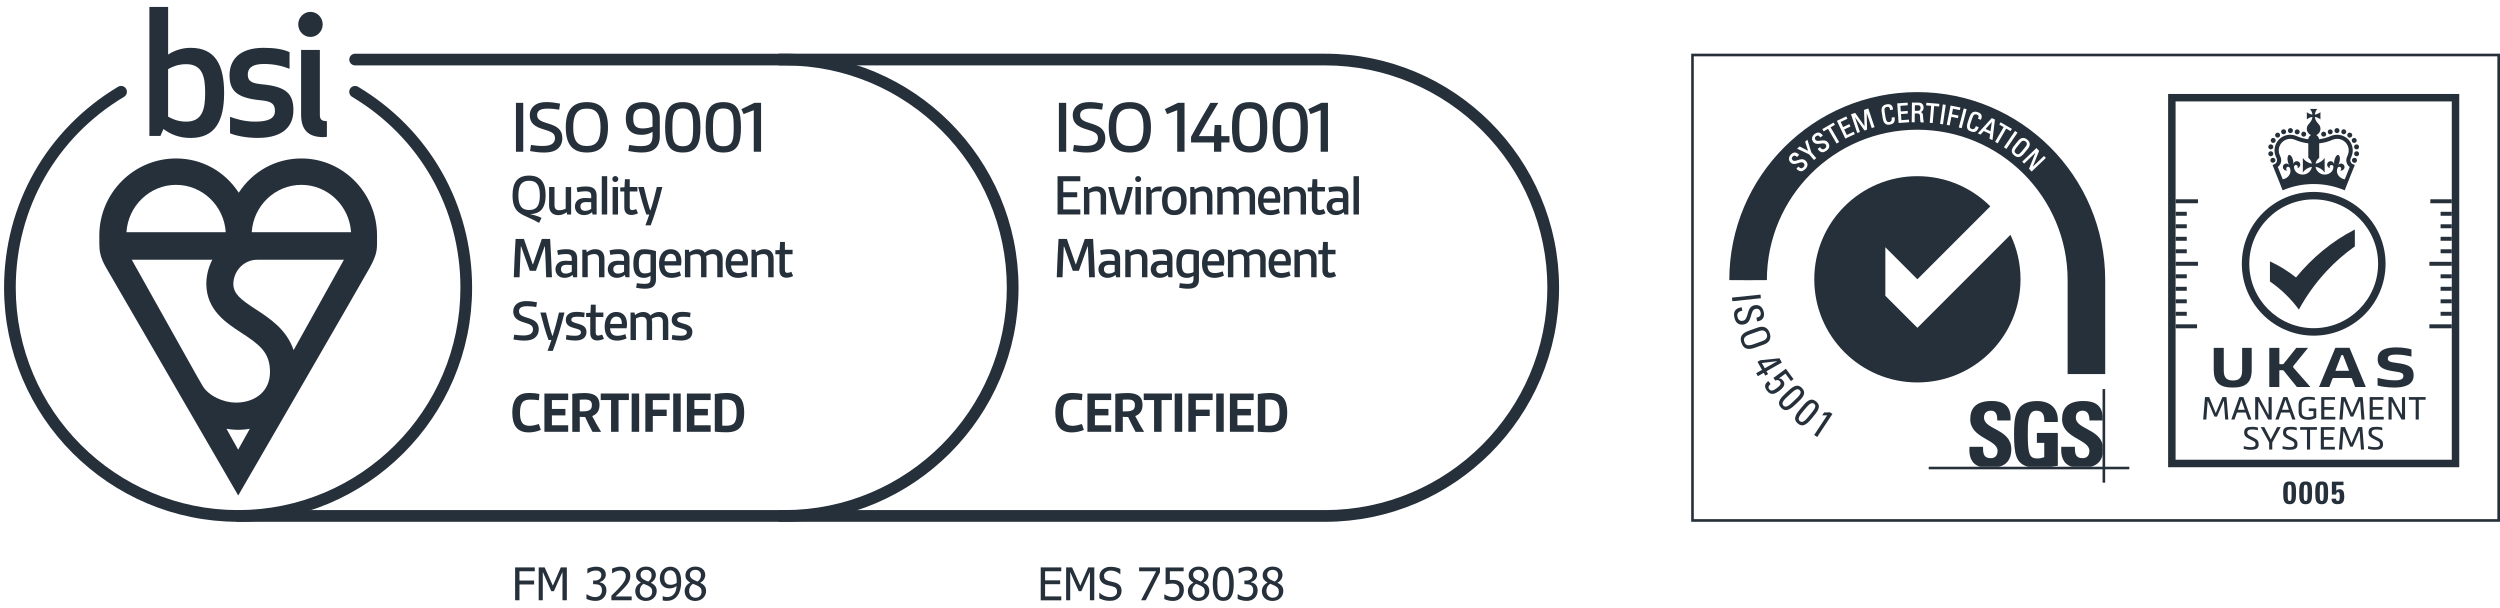<?xml version="1.0" encoding="utf-8"?>
<!-- Generator: Adobe Illustrator 29.6.1, SVG Export Plug-In . SVG Version: 9.03 Build 0)  -->
<svg version="1.1" baseProfile="basic" id="Layer_1"
	 xmlns="http://www.w3.org/2000/svg" xmlns:xlink="http://www.w3.org/1999/xlink" x="0px" y="0px" viewBox="0 0 756.97 184.06"
	 xml:space="preserve">
<g id="Scheme_1">
	<path fill="#25303B" d="M401.2,157.99H235.76v-3.54H401.2c37.12,0,67.32-30.2,67.32-67.32S438.33,19.8,401.2,19.8H235.76v-3.54
		H401.2c39.08,0,70.87,31.79,70.87,70.87S440.28,158,401.2,158l0,0V157.99z"/>
	<path fill="#25303B" d="M237.53,157.99H72.09c-0.98,0-1.77-0.79-1.77-1.77s0.79-1.77,1.77-1.77h165.44
		c37.12,0,67.32-30.2,67.32-67.32S274.66,19.8,237.53,19.8h-130c-0.98,0-1.77-0.79-1.77-1.77s0.79-1.77,1.77-1.77h130.01
		c39.07,0,70.86,31.79,70.86,70.87S276.61,158,237.53,157.99L237.53,157.99L237.53,157.99z"/>
	<g>
		<path fill="#25303B" d="M328.18,130.17c-0.99,0.45-2.38,0.76-3.67,0.76c-1.53,0-2.97-0.43-3.87-1.64c-0.76-1.01-1.1-2.47-1.1-4.34
			c0-2.16,0.49-3.75,1.48-4.75c0.97-0.97,2.3-1.22,3.76-1.22c1.03,0,2.07,0.13,2.97,0.31l-0.16,1.89c-0.7-0.11-1.69-0.18-2.59-0.18
			s-1.82,0.14-2.34,0.76c-0.61,0.7-0.79,1.82-0.79,3.21c0,1.17,0.13,2.16,0.54,2.86c0.5,0.83,1.37,1.1,2.32,1.1s2-0.27,2.86-0.54
			l0.59,1.8V130.17z"/>
		<path fill="#25303B" d="M329.26,130.75v-11.6h7.2v1.98h-4.93v2.7h4.09v1.94h-4.09v2.99h4.93v1.98L329.26,130.75L329.26,130.75z"/>
		<path fill="#25303B" d="M343.82,130.75c-0.83-1.53-1.55-2.97-2.23-4.48c-0.5,0-1.19-0.02-1.62-0.05v4.54h-2.27v-11.52
			c1.1-0.13,2.54-0.23,3.65-0.23c2.38,0,4.59,0.58,4.59,3.58c0,1.62-0.67,2.81-2.21,3.39c0.67,1.37,1.69,3.13,2.7,4.79h-2.61
			L343.82,130.75L343.82,130.75z M339.97,124.57c1.03,0,1.85,0,2.45-0.18c0.83-0.23,1.22-0.74,1.22-1.78c0-1.39-0.99-1.64-2.11-1.64
			c-0.52,0-1.08,0.02-1.57,0.05L339.97,124.57L339.97,124.57L339.97,124.57z"/>
		<path fill="#25303B" d="M349.44,130.75v-9.62h-3.13v-1.98h8.53v1.98h-3.13v9.62H349.44z"/>
		<path fill="#25303B" d="M355.68,130.75v-11.6h2.27v11.6H355.68z"/>
		<path fill="#25303B" d="M359.82,130.75v-11.6h7.36v1.98h-5.1v2.9h4.21v1.94h-4.21v4.77h-2.27L359.82,130.75L359.82,130.75z"/>
		<path fill="#25303B" d="M368.26,130.75v-11.6h2.27v11.6H368.26z"/>
		<path fill="#25303B" d="M372.4,130.75v-11.6h7.2v1.98h-4.93v2.7h4.09v1.94h-4.09v2.99h4.93v1.98L372.4,130.75L372.4,130.75z"/>
		<path fill="#25303B" d="M380.85,119.3c1.19-0.18,2.54-0.31,3.62-0.31c3.92,0,5.29,2.05,5.29,5.94s-1.37,5.96-5.29,5.96
			c-1.08,0-2.43-0.05-3.62-0.18V119.3L380.85,119.3L380.85,119.3z M383.11,128.87c0.49,0.04,0.74,0.04,1.15,0.04
			c2.56,0,3.19-1.1,3.19-3.98c0-2.72-0.63-3.96-3.19-3.96c-0.41,0-0.77,0.02-1.15,0.05V128.87z"/>
	</g>
	<g>
		<path fill="#25303B" d="M163.76,130.17c-0.99,0.45-2.38,0.76-3.67,0.76c-1.53,0-2.97-0.43-3.87-1.64c-0.76-1.01-1.1-2.47-1.1-4.34
			c0-2.16,0.49-3.75,1.48-4.75c0.97-0.97,2.3-1.22,3.76-1.22c1.03,0,2.07,0.13,2.97,0.31l-0.16,1.89c-0.7-0.11-1.69-0.18-2.59-0.18
			s-1.82,0.14-2.34,0.76c-0.61,0.7-0.79,1.82-0.79,3.21c0,1.17,0.13,2.16,0.54,2.86c0.5,0.83,1.37,1.1,2.32,1.1s2-0.27,2.86-0.54
			l0.59,1.8V130.17z"/>
		<path fill="#25303B" d="M164.84,130.75v-11.6h7.2v1.98h-4.93v2.7h4.09v1.94h-4.09v2.99h4.93v1.98L164.84,130.75L164.84,130.75z"/>
		<path fill="#25303B" d="M179.4,130.75c-0.83-1.53-1.55-2.97-2.23-4.48c-0.5,0-1.19-0.02-1.62-0.05v4.54h-2.27v-11.52
			c1.1-0.13,2.54-0.23,3.65-0.23c2.38,0,4.59,0.58,4.59,3.58c0,1.62-0.67,2.81-2.21,3.39c0.67,1.37,1.69,3.13,2.7,4.79h-2.61
			L179.4,130.75L179.4,130.75z M175.55,124.57c1.03,0,1.85,0,2.45-0.18c0.83-0.23,1.22-0.74,1.22-1.78c0-1.39-0.99-1.64-2.11-1.64
			c-0.52,0-1.08,0.02-1.57,0.05v3.55L175.55,124.57L175.55,124.57z"/>
		<path fill="#25303B" d="M185.02,130.75v-9.62h-3.13v-1.98h8.53v1.98h-3.13v9.62H185.02L185.02,130.75L185.02,130.75z"/>
		<path fill="#25303B" d="M191.26,130.75v-11.6h2.27v11.6H191.26z"/>
		<path fill="#25303B" d="M195.4,130.75v-11.6h7.36v1.98h-5.1v2.9h4.21v1.94h-4.21v4.77h-2.27L195.4,130.75L195.4,130.75z"/>
		<path fill="#25303B" d="M203.84,130.75v-11.6h2.27v11.6H203.84z"/>
		<path fill="#25303B" d="M207.98,130.75v-11.6h7.2v1.98h-4.93v2.7h4.09v1.94h-4.09v2.99h4.93v1.98L207.98,130.75L207.98,130.75z"/>
		<path fill="#25303B" d="M216.43,119.3c1.19-0.18,2.54-0.31,3.62-0.31c3.92,0,5.29,2.05,5.29,5.94s-1.37,5.96-5.29,5.96
			c-1.08,0-2.43-0.05-3.62-0.18V119.3L216.43,119.3L216.43,119.3z M218.69,128.87c0.49,0.04,0.74,0.04,1.15,0.04
			c2.56,0,3.19-1.1,3.19-3.98c0-2.72-0.63-3.96-3.19-3.96c-0.41,0-0.77,0.02-1.15,0.05V128.87z"/>
	</g>
	<g>
		<path fill="#25303B" d="M156.22,45.95V31.14h2.21v14.81H156.22z"/>
		<path fill="#25303B" d="M160.77,43.88c0.85,0.14,2.21,0.32,3.5,0.32s2.48-0.18,3.15-0.83c0.39-0.37,0.62-0.87,0.62-1.52
			c0-1.45-0.9-1.93-3.45-2.69c-2.55-0.74-4.18-1.79-4.18-4.3c0-1.24,0.53-2.25,1.43-2.94c1.01-0.78,2.3-1.01,3.66-1.01
			s2.8,0.21,4.09,0.46l-0.28,1.84c-0.87-0.16-2.21-0.32-3.43-0.32c-1.01,0-1.98,0.11-2.55,0.53c-0.46,0.34-0.69,0.78-0.69,1.38
			c0,1.52,1.17,1.95,3.61,2.69c2.39,0.74,4.02,1.75,4.02,4.35c0,1.38-0.53,2.51-1.49,3.27c-1.04,0.83-2.51,1.08-4.07,1.08
			c-1.45,0-2.94-0.21-4.21-0.44L160.77,43.88L160.77,43.88L160.77,43.88z"/>
		<path fill="#25303B" d="M171.31,38.55c0-5.01,1.91-7.63,6.39-7.63s6.39,2.62,6.39,7.63s-1.91,7.63-6.39,7.63
			S171.31,43.56,171.31,38.55z M181.84,38.55c0-3.91-1.17-5.66-4.14-5.66s-4.14,1.75-4.14,5.66s1.17,5.66,4.14,5.66
			S181.84,42.46,181.84,38.55z"/>
		<path fill="#25303B" d="M197.57,39.91c-0.78,0.53-2.02,0.92-3.33,0.92c-1.45,0-2.78-0.39-3.61-1.29
			c-0.76-0.78-1.15-1.98-1.15-3.66c0-1.59,0.39-2.78,1.17-3.59c0.87-0.94,2.37-1.38,4.05-1.38c1.47,0,2.81,0.34,3.68,1.08
			c0.92,0.8,1.4,2.05,1.4,3.75v5.5c0,1.7-0.48,2.94-1.43,3.77c-0.94,0.83-2.34,1.17-4.02,1.17c-1.38,0-2.85-0.21-4.09-0.46
			l0.28-1.84c0.78,0.16,2.14,0.37,3.45,0.37c1.2,0,2.3-0.16,2.9-0.78c0.48-0.48,0.71-1.26,0.71-2.39L197.57,39.91L197.57,39.91
			L197.57,39.91z M197.57,35.86c0-2.02-0.76-3.01-2.92-3.01s-2.92,0.99-2.92,3.01c0,1.03,0.18,1.82,0.67,2.32
			c0.51,0.55,1.31,0.71,2.25,0.71c1.1,0,2.16-0.25,2.92-0.53V35.86L197.57,35.86L197.57,35.86z"/>
		<path fill="#25303B" d="M201.39,38.55c0-4.97,1.04-7.63,5.36-7.63s5.33,2.67,5.33,7.63s-1.04,7.63-5.33,7.63
			S201.39,43.49,201.39,38.55z M209.87,38.55c0-3.52-0.21-5.7-3.13-5.7s-3.15,2.18-3.15,5.7s0.18,5.73,3.15,5.73
			S209.87,42.05,209.87,38.55z"/>
		<path fill="#25303B" d="M213.67,38.55c0-4.97,1.04-7.63,5.36-7.63s5.33,2.67,5.33,7.63s-1.04,7.63-5.33,7.63
			S213.67,43.49,213.67,38.55z M222.16,38.55c0-3.52-0.21-5.7-3.13-5.7s-3.15,2.18-3.15,5.7s0.18,5.73,3.15,5.73
			S222.16,42.05,222.16,38.55z"/>
		<path fill="#25303B" d="M228.23,45.95V33.37l-3.08,1.17l-0.67-1.5l3.96-1.91h2v14.81L228.23,45.95L228.23,45.95z"/>
		<path fill="#25303B" d="M163.24,67.49c-2.43-1.42-4.39-1.94-5.91-3.01c-1.21-0.85-2.14-2.16-2.14-5.33c0-3.92,1.5-5.98,5.02-5.98
			s5,2.05,5,5.98c0,1.91-0.41,3.37-1.24,4.34c-0.81,0.95-2.18,1.31-3.38,1.35v0.04c1.15,0.2,2.34,0.59,3.38,1.08l-0.74,1.53H163.24
			L163.24,67.49z M163.46,59.16c0-3.06-0.92-4.43-3.24-4.43s-3.26,1.37-3.26,4.43s0.92,4.43,3.26,4.43S163.46,62.22,163.46,59.16z"
			/>
		<path fill="#25303B" d="M171.72,64.95l-0.13-0.7c-0.65,0.49-1.53,0.9-2.52,0.9c-1.87,0-2.81-1.13-2.81-2.9v-5.62h1.64v5.46
			c0,1.13,0.49,1.57,1.46,1.57c0.67,0,1.31-0.18,1.93-0.47v-6.55h1.64v8.32h-1.21l0,0L171.72,64.95z"/>
		<path fill="#25303B" d="M179.44,64.95l-0.18-0.7c-0.63,0.56-1.5,0.88-2.43,0.88c-1.71,0-2.75-1.13-2.75-2.61
			c0-0.74,0.29-1.48,0.88-1.94c0.56-0.45,1.35-0.63,2.23-0.63c0.58,0,1.24,0.04,1.82,0.07v-0.7c0-0.5-0.13-0.83-0.34-1.04
			c-0.31-0.29-0.81-0.36-1.48-0.36c-0.81,0-1.8,0.14-2.34,0.27l-0.25-1.37c0.72-0.22,1.78-0.36,2.74-0.36c1.04,0,1.91,0.14,2.5,0.65
			c0.52,0.43,0.81,1.12,0.81,2.12v5.73h-1.21L179.44,64.95z M179.01,61.23c-0.41-0.04-0.97-0.05-1.48-0.05
			c-1.21,0-1.78,0.43-1.78,1.35c0,0.79,0.52,1.31,1.42,1.31c0.67,0,1.35-0.23,1.84-0.61V61.23z"/>
		<path fill="#25303B" d="M182.21,64.95v-11.6h1.64v11.6H182.21z"/>
		<path fill="#25303B" d="M186.3,53.3c0.5,0,0.92,0.41,0.92,0.92s-0.41,0.9-0.92,0.9s-0.9-0.4-0.9-0.9S185.8,53.3,186.3,53.3z
			 M185.49,64.95v-8.32h1.64v8.32H185.49z"/>
		<path fill="#25303B" d="M193.15,64.59c-0.56,0.29-1.28,0.5-2,0.5c-1.35,0-2.12-0.76-2.12-2.27v-4.84h-1.24v-1.21l1.3-0.07
			l0.13-2.45h1.46v2.38H193v1.35h-2.32v4.59c0,0.61,0.11,1.04,0.74,1.04c0.4,0,0.77-0.11,1.21-0.31l0.54,1.28h-0.02L193.15,64.59z"
			/>
		<path fill="#25303B" d="M195.42,68.23c0.49-1.28,0.88-2.41,1.17-3.28h-0.88c-0.85-2.3-1.71-5.33-2.47-8.32h1.71
			c0.56,2.45,1.17,4.79,1.89,7.02h0.13c0.67-2.02,1.37-4.63,1.91-7.02h1.67c-0.92,3.85-2.23,8.23-3.53,11.6H195.42z"/>
		<path fill="#25303B" d="M165.37,83.95c-0.09-3.1-0.23-6.28-0.38-9.34h-0.09l-2.63,7.38h-1.85l-2.63-7.38h-0.09
			c-0.14,3.06-0.29,6.25-0.38,9.34h-1.75c0.13-3.85,0.32-7.72,0.54-11.6h2.52l2.67,7.69h0.09l2.67-7.69h2.52
			c0.22,3.87,0.41,7.74,0.54,11.6H165.37L165.37,83.95L165.37,83.95z"/>
		<path fill="#25303B" d="M173.55,83.95l-0.18-0.7c-0.63,0.56-1.5,0.88-2.43,0.88c-1.71,0-2.75-1.13-2.75-2.61
			c0-0.74,0.29-1.48,0.88-1.94c0.56-0.45,1.35-0.63,2.23-0.63c0.58,0,1.24,0.04,1.82,0.07v-0.7c0-0.5-0.13-0.83-0.34-1.04
			c-0.31-0.29-0.81-0.36-1.48-0.36c-0.81,0-1.8,0.14-2.34,0.27l-0.25-1.37c0.72-0.22,1.78-0.36,2.74-0.36c1.04,0,1.91,0.14,2.5,0.65
			c0.52,0.43,0.81,1.12,0.81,2.12v5.73h-1.21L173.55,83.95z M173.12,80.23c-0.41-0.04-0.97-0.05-1.48-0.05
			c-1.21,0-1.78,0.43-1.78,1.35c0,0.79,0.52,1.31,1.42,1.31c0.67,0,1.35-0.23,1.84-0.61C173.12,82.23,173.12,80.23,173.12,80.23z"/>
		<path fill="#25303B" d="M181.38,83.95v-5.46c0-1.06-0.49-1.57-1.4-1.57c-0.77,0-1.46,0.25-2.02,0.52v6.5h-1.64v-8.32h1.21
			l0.14,0.76c0.65-0.5,1.55-0.94,2.52-0.94c1.89,0,2.83,1.13,2.83,2.9v5.6h-1.64L181.38,83.95z"/>
		<path fill="#25303B" d="M189.39,83.95l-0.18-0.7c-0.63,0.56-1.5,0.88-2.43,0.88c-1.71,0-2.75-1.13-2.75-2.61
			c0-0.74,0.29-1.48,0.88-1.94c0.56-0.45,1.35-0.63,2.23-0.63c0.58,0,1.24,0.04,1.82,0.07v-0.7c0-0.5-0.13-0.83-0.34-1.04
			c-0.31-0.29-0.81-0.36-1.48-0.36c-0.81,0-1.8,0.14-2.34,0.27l-0.25-1.37c0.72-0.22,1.78-0.36,2.74-0.36c1.04,0,1.91,0.14,2.5,0.65
			c0.52,0.43,0.81,1.12,0.81,2.12v5.73h-1.21L189.39,83.95z M188.96,80.23c-0.41-0.04-0.97-0.05-1.48-0.05
			c-1.21,0-1.78,0.43-1.78,1.35c0,0.79,0.52,1.31,1.42,1.31c0.67,0,1.35-0.23,1.84-0.61C188.96,82.23,188.96,80.23,188.96,80.23z"/>
		<path fill="#25303B" d="M196.97,83.49c-0.58,0.4-1.28,0.65-1.98,0.65c-2.36,0-3.22-1.53-3.22-4.27c0-3.11,0.97-4.41,3.28-4.41
			c1.24,0,2.67,0.27,3.57,0.58v8.68c0,0.9-0.29,1.53-0.76,1.98c-0.61,0.56-1.57,0.72-2.56,0.72s-1.91-0.14-2.68-0.29l0.22-1.4
			c0.59,0.09,1.46,0.22,2.23,0.22c0.67,0,1.28-0.07,1.58-0.38c0.22-0.23,0.32-0.58,0.32-1.03V83.5l0,0L196.97,83.49z M196.97,77.08
			c-0.49-0.09-1.17-0.16-1.76-0.16c-1.42,0-1.78,0.97-1.78,2.97c0,1.87,0.38,2.9,1.76,2.9c0.61,0,1.24-0.13,1.78-0.4V77.08z"/>
		<path fill="#25303B" d="M206.19,83.47c-0.74,0.34-1.8,0.67-2.88,0.67c-2.45,0-3.76-1.53-3.76-4.29c0-2.29,1.04-4.39,3.58-4.39
			c2.02,0,3.19,1.44,3.19,3.67c0,0.45-0.05,0.9-0.13,1.26h-4.99c0.04,0.74,0.22,1.33,0.56,1.71c0.38,0.41,0.97,0.58,1.66,0.58
			c0.86,0,1.71-0.23,2.39-0.52L206.19,83.47z M204.76,79.09c0-1.24-0.36-2.23-1.69-2.23c-1.21,0-1.78,1.08-1.85,2.23H204.76
			L204.76,79.09L204.76,79.09z"/>
		<path fill="#25303B" d="M217.18,83.95v-5.51c0-1.04-0.5-1.51-1.42-1.51c-0.63,0-1.3,0.22-1.93,0.58c0.05,0.32,0.09,0.7,0.09,1.03
			v5.42h-1.64v-5.51c0-1.04-0.49-1.51-1.4-1.51c-0.67,0-1.24,0.18-1.85,0.5v6.52h-1.64v-8.32h1.21l0.14,0.76
			c0.59-0.45,1.44-0.94,2.5-0.94c0.99,0,1.73,0.38,2.16,1.06c0.72-0.59,1.6-1.06,2.59-1.06c1.85,0,2.83,1.03,2.83,3.06v5.44
			L217.18,83.95L217.18,83.95z"/>
		<path fill="#25303B" d="M226.35,83.47c-0.74,0.34-1.8,0.67-2.88,0.67c-2.45,0-3.76-1.53-3.76-4.29c0-2.29,1.04-4.39,3.58-4.39
			c2.02,0,3.19,1.44,3.19,3.67c0,0.45-0.05,0.9-0.13,1.26h-4.99c0.04,0.74,0.22,1.33,0.56,1.71c0.38,0.41,0.97,0.58,1.66,0.58
			c0.86,0,1.71-0.23,2.39-0.52L226.35,83.47z M224.92,79.09c0-1.24-0.36-2.23-1.69-2.23c-1.21,0-1.78,1.08-1.85,2.23H224.92
			L224.92,79.09L224.92,79.09z"/>
		<path fill="#25303B" d="M232.61,83.95v-5.46c0-1.06-0.49-1.57-1.4-1.57c-0.77,0-1.46,0.25-2.02,0.52v6.5h-1.64v-8.32h1.21
			l0.14,0.76c0.65-0.5,1.55-0.94,2.52-0.94c1.89,0,2.83,1.13,2.83,2.9v5.6h-1.64L232.61,83.95z"/>
		<path fill="#25303B" d="M240.13,83.59c-0.56,0.29-1.28,0.5-2,0.5c-1.35,0-2.12-0.76-2.12-2.27v-4.84h-1.24v-1.21l1.3-0.07
			l0.13-2.45h1.46v2.38h2.32v1.35h-2.32v4.59c0,0.61,0.11,1.04,0.74,1.04c0.4,0,0.77-0.11,1.21-0.31l0.54,1.28h-0.02L240.13,83.59z"
			/>
		<path fill="#25303B" d="M155.68,101.33c0.67,0.11,1.73,0.25,2.74,0.25s1.94-0.14,2.47-0.65c0.31-0.29,0.49-0.68,0.49-1.19
			c0-1.13-0.7-1.51-2.7-2.11c-2-0.58-3.28-1.4-3.28-3.37c0-0.97,0.41-1.76,1.12-2.3c0.79-0.61,1.8-0.79,2.86-0.79
			s2.2,0.16,3.21,0.36l-0.22,1.44c-0.68-0.13-1.73-0.25-2.68-0.25c-0.79,0-1.55,0.09-2,0.41c-0.36,0.27-0.54,0.61-0.54,1.08
			c0,1.19,0.92,1.53,2.83,2.11c1.87,0.58,3.15,1.37,3.15,3.4c0,1.08-0.41,1.96-1.17,2.56c-0.81,0.65-1.96,0.85-3.19,0.85
			c-1.13,0-2.3-0.16-3.29-0.34l0.22-1.46H155.68L155.68,101.33z"/>
		<path fill="#25303B" d="M165.79,106.23c0.49-1.28,0.88-2.41,1.17-3.28h-0.88c-0.85-2.3-1.71-5.33-2.47-8.32h1.71
			c0.56,2.45,1.17,4.79,1.89,7.02h0.13c0.67-2.02,1.37-4.63,1.91-7.02h1.67c-0.92,3.85-2.23,8.23-3.53,11.6H165.79z"/>
		<path fill="#25303B" d="M171.5,101.42c0.77,0.13,1.6,0.25,2.45,0.25c0.61,0,1.19-0.05,1.55-0.31c0.25-0.16,0.4-0.4,0.4-0.74
			c0-0.67-0.5-0.88-2.02-1.28c-1.33-0.34-2.56-0.88-2.56-2.47c0-0.9,0.41-1.55,1.08-1.95c0.61-0.38,1.4-0.49,2.25-0.49
			s1.69,0.11,2.38,0.25l-0.14,1.37c-0.63-0.09-1.33-0.16-2.05-0.16s-1.21,0.07-1.51,0.29c-0.22,0.14-0.34,0.36-0.34,0.63
			c0,0.67,0.67,0.81,2.32,1.3c1.46,0.43,2.27,1.08,2.27,2.41c0,0.9-0.36,1.55-0.92,1.96c-0.67,0.49-1.58,0.63-2.54,0.63
			s-1.94-0.13-2.77-0.32l0.16-1.39v0.02L171.5,101.42z"/>
		<path fill="#25303B" d="M182.84,102.59c-0.56,0.29-1.28,0.5-2,0.5c-1.35,0-2.12-0.76-2.12-2.27v-4.84h-1.24v-1.21l1.3-0.07
			l0.13-2.45h1.46v2.38h2.32v1.35h-2.32v4.59c0,0.61,0.11,1.04,0.74,1.04c0.4,0,0.77-0.11,1.21-0.31l0.54,1.28h-0.02L182.84,102.59z
			"/>
		<path fill="#25303B" d="M189.72,102.47c-0.74,0.34-1.8,0.67-2.88,0.67c-2.45,0-3.76-1.53-3.76-4.29c0-2.29,1.04-4.39,3.58-4.39
			c2.02,0,3.19,1.44,3.19,3.67c0,0.45-0.05,0.9-0.13,1.26h-4.99c0.04,0.74,0.22,1.33,0.56,1.71c0.38,0.41,0.97,0.58,1.66,0.58
			c0.86,0,1.71-0.23,2.39-0.52L189.72,102.47z M188.29,98.09c0-1.24-0.36-2.23-1.69-2.23c-1.21,0-1.78,1.08-1.85,2.23H188.29
			L188.29,98.09L188.29,98.09z"/>
		<path fill="#25303B" d="M200.71,102.95v-5.51c0-1.04-0.5-1.51-1.42-1.51c-0.63,0-1.3,0.22-1.93,0.58c0.05,0.32,0.09,0.7,0.09,1.03
			v5.42h-1.64v-5.51c0-1.04-0.49-1.51-1.4-1.51c-0.67,0-1.24,0.18-1.85,0.5v6.52h-1.64v-8.32h1.21l0.14,0.76
			c0.59-0.45,1.44-0.94,2.5-0.94c0.99,0,1.73,0.38,2.16,1.06c0.72-0.59,1.6-1.06,2.59-1.06c1.86,0,2.83,1.03,2.83,3.06v5.44
			L200.71,102.95L200.71,102.95z"/>
		<path fill="#25303B" d="M203.56,101.42c0.77,0.13,1.6,0.25,2.45,0.25c0.61,0,1.19-0.05,1.55-0.31c0.25-0.16,0.4-0.4,0.4-0.74
			c0-0.67-0.5-0.88-2.02-1.28c-1.33-0.34-2.56-0.88-2.56-2.47c0-0.9,0.41-1.55,1.08-1.95c0.61-0.38,1.4-0.49,2.25-0.49
			s1.69,0.11,2.38,0.25l-0.14,1.37c-0.63-0.09-1.33-0.16-2.05-0.16s-1.21,0.07-1.51,0.29c-0.22,0.14-0.34,0.36-0.34,0.63
			c0,0.67,0.67,0.81,2.32,1.3c1.46,0.43,2.27,1.08,2.27,2.41c0,0.9-0.36,1.55-0.92,1.96c-0.67,0.49-1.58,0.63-2.54,0.63
			s-1.94-0.13-2.77-0.32l0.16-1.39v0.02L203.56,101.42z"/>
	</g>
	<g>
		<path fill="#25303B" d="M320.62,45.95V31.14h2.21v14.81H320.62z"/>
		<path fill="#25303B" d="M325.17,43.88c0.85,0.14,2.21,0.32,3.5,0.32s2.48-0.18,3.15-0.83c0.39-0.37,0.62-0.87,0.62-1.52
			c0-1.45-0.9-1.93-3.45-2.69c-2.55-0.74-4.18-1.79-4.18-4.3c0-1.24,0.53-2.25,1.43-2.94c1.01-0.78,2.3-1.01,3.66-1.01
			s2.8,0.21,4.09,0.46l-0.28,1.84c-0.87-0.16-2.21-0.32-3.43-0.32c-1.01,0-1.98,0.11-2.55,0.53c-0.46,0.34-0.69,0.78-0.69,1.38
			c0,1.52,1.17,1.95,3.61,2.69c2.39,0.74,4.02,1.75,4.02,4.35c0,1.38-0.53,2.51-1.49,3.27c-1.04,0.83-2.51,1.08-4.07,1.08
			c-1.45,0-2.94-0.21-4.21-0.44L325.17,43.88L325.17,43.88L325.17,43.88z"/>
		<path fill="#25303B" d="M335.71,38.55c0-5.01,1.91-7.63,6.39-7.63s6.39,2.62,6.39,7.63s-1.91,7.63-6.39,7.63
			S335.71,43.56,335.71,38.55z M346.24,38.55c0-3.91-1.17-5.66-4.14-5.66s-4.14,1.75-4.14,5.66s1.17,5.66,4.14,5.66
			S346.24,42.46,346.24,38.55z"/>
		<path fill="#25303B" d="M356.45,45.95V33.37l-3.08,1.17l-0.67-1.5l3.96-1.91h2v14.81L356.45,45.95L356.45,45.95z"/>
		<path fill="#25303B" d="M367.58,45.95v-2.81h-6.94v-1.72c1.66-3.1,3.75-6.71,5.86-10.28h2.39c-2.14,3.5-4.12,6.88-5.89,10.07h4.58
			l0.21-3.36h2v3.36h2.48v1.93h-2.48v2.81H367.58L367.58,45.95L367.58,45.95z"/>
		<path fill="#25303B" d="M373.03,38.55c0-4.97,1.04-7.63,5.36-7.63s5.33,2.67,5.33,7.63s-1.04,7.63-5.33,7.63
			S373.03,43.49,373.03,38.55z M381.52,38.55c0-3.52-0.21-5.7-3.13-5.7s-3.15,2.18-3.15,5.7s0.18,5.73,3.15,5.73
			S381.52,42.05,381.52,38.55z"/>
		<path fill="#25303B" d="M385.32,38.55c0-4.97,1.04-7.63,5.36-7.63s5.33,2.67,5.33,7.63s-1.04,7.63-5.33,7.63
			S385.32,43.49,385.32,38.55z M393.8,38.55c0-3.52-0.21-5.7-3.13-5.7s-3.15,2.18-3.15,5.7s0.18,5.73,3.15,5.73
			S393.8,42.05,393.8,38.55z"/>
		<path fill="#25303B" d="M399.88,45.95V33.37l-3.08,1.17l-0.67-1.5l3.96-1.91h2v14.81L399.88,45.95L399.88,45.95z"/>
		<path fill="#25303B" d="M320.21,64.95v-11.6h6.9v1.53h-5.17v3.33h4.23v1.51h-4.23v3.69h5.17v1.53h-6.9V64.95z"/>
		<path fill="#25303B" d="M333.27,64.95v-5.46c0-1.06-0.49-1.57-1.4-1.57c-0.77,0-1.46,0.25-2.02,0.52v6.5h-1.64v-8.32h1.21
			l0.14,0.76c0.65-0.5,1.55-0.94,2.52-0.94c1.89,0,2.83,1.13,2.83,2.9v5.6L333.27,64.95L333.27,64.95L333.27,64.95z"/>
		<path fill="#25303B" d="M338.12,64.95c-1.08-2.68-1.93-5.58-2.56-8.32h1.69c0.56,2.48,1.21,5.01,1.96,7.02h0.14
			c0.76-2.02,1.4-4.54,1.96-7.02H343c-0.63,2.74-1.48,5.64-2.56,8.32h-2.34H338.12z"/>
		<path fill="#25303B" d="M344.61,53.3c0.5,0,0.92,0.41,0.92,0.92s-0.41,0.9-0.92,0.9s-0.9-0.4-0.9-0.9S344.11,53.3,344.61,53.3z
			 M343.8,64.95v-8.32h1.64v8.32H343.8z"/>
		<path fill="#25303B" d="M347.08,64.95v-8.32h1.22l0.22,1.03h0.07c0.65-0.94,1.42-1.19,2.47-1.19c0.2,0,0.4,0,0.72,0.04L351.67,58
			c-0.32-0.05-0.65-0.07-0.99-0.07c-0.7,0-1.4,0.16-1.96,0.63v6.39L347.08,64.95L347.08,64.95z"/>
		<path fill="#25303B" d="M355.58,65.13c-1.17,0-2.02-0.32-2.63-0.92c-0.77-0.74-1.1-1.94-1.1-3.42s0.32-2.68,1.1-3.42
			c0.61-0.59,1.46-0.92,2.63-0.92s2.02,0.32,2.63,0.92c0.77,0.74,1.1,1.94,1.1,3.42s-0.32,2.68-1.1,3.42
			C357.6,64.8,356.75,65.13,355.58,65.13z M357.65,60.79c0-1.01-0.16-1.84-0.59-2.32c-0.32-0.38-0.83-0.58-1.48-0.58
			s-1.15,0.2-1.48,0.58c-0.43,0.49-0.59,1.31-0.59,2.32s0.16,1.85,0.59,2.32c0.32,0.38,0.83,0.58,1.48,0.58s1.13-0.22,1.48-0.58
			C357.49,62.64,357.65,61.81,357.65,60.79z"/>
		<path fill="#25303B" d="M365.46,64.95v-5.46c0-1.06-0.49-1.57-1.4-1.57c-0.77,0-1.46,0.25-2.02,0.52v6.5h-1.64v-8.32h1.21
			l0.14,0.76c0.65-0.5,1.55-0.94,2.52-0.94c1.89,0,2.83,1.13,2.83,2.9v5.6L365.46,64.95L365.46,64.95L365.46,64.95z"/>
		<path fill="#25303B" d="M378.38,64.95v-5.51c0-1.04-0.5-1.51-1.42-1.51c-0.63,0-1.3,0.22-1.93,0.58c0.05,0.32,0.09,0.7,0.09,1.03
			v5.42h-1.64v-5.51c0-1.04-0.49-1.51-1.4-1.51c-0.67,0-1.24,0.18-1.85,0.5v6.52h-1.64v-8.32h1.21l0.14,0.76
			c0.59-0.45,1.44-0.94,2.5-0.94c0.99,0,1.73,0.38,2.16,1.06c0.72-0.59,1.6-1.06,2.59-1.06c1.85,0,2.83,1.03,2.83,3.06v5.44h-1.64
			l0,0L378.38,64.95z"/>
		<path fill="#25303B" d="M387.54,64.47c-0.74,0.34-1.8,0.67-2.88,0.67c-2.45,0-3.76-1.53-3.76-4.29c0-2.29,1.04-4.39,3.58-4.39
			c2.02,0,3.19,1.44,3.19,3.67c0,0.45-0.05,0.9-0.13,1.26h-4.99c0.04,0.74,0.22,1.33,0.56,1.71c0.38,0.41,0.97,0.58,1.66,0.58
			c0.86,0,1.71-0.23,2.39-0.52C387.16,63.16,387.54,64.47,387.54,64.47z M386.12,60.09c0-1.24-0.36-2.23-1.69-2.23
			c-1.21,0-1.78,1.08-1.85,2.23H386.12L386.12,60.09L386.12,60.09z"/>
		<path fill="#25303B" d="M393.81,64.95v-5.46c0-1.06-0.49-1.57-1.4-1.57c-0.77,0-1.46,0.25-2.02,0.52v6.5h-1.64v-8.32h1.21
			l0.14,0.76c0.65-0.5,1.55-0.94,2.52-0.94c1.89,0,2.83,1.13,2.83,2.9v5.6L393.81,64.95L393.81,64.95L393.81,64.95z"/>
		<path fill="#25303B" d="M401.33,64.59c-0.56,0.29-1.28,0.5-2,0.5c-1.35,0-2.12-0.76-2.12-2.27v-4.84h-1.24v-1.21l1.3-0.07
			l0.13-2.45h1.46v2.38h2.32v1.35h-2.32v4.59c0,0.61,0.11,1.04,0.74,1.04c0.4,0,0.77-0.11,1.21-0.31l0.54,1.28h-0.02V64.59z"/>
		<path fill="#25303B" d="M407.05,64.95l-0.18-0.7c-0.63,0.56-1.5,0.88-2.43,0.88c-1.71,0-2.75-1.13-2.75-2.61
			c0-0.74,0.29-1.48,0.88-1.94c0.56-0.45,1.35-0.63,2.23-0.63c0.58,0,1.24,0.04,1.82,0.07v-0.7c0-0.5-0.13-0.83-0.34-1.04
			c-0.31-0.29-0.81-0.36-1.48-0.36c-0.81,0-1.8,0.14-2.34,0.27l-0.25-1.37c0.72-0.22,1.78-0.36,2.74-0.36c1.04,0,1.91,0.14,2.5,0.65
			c0.52,0.43,0.81,1.12,0.81,2.12v5.73h-1.21L407.05,64.95z M406.62,61.23c-0.41-0.04-0.97-0.05-1.48-0.05
			c-1.21,0-1.78,0.43-1.78,1.35c0,0.79,0.52,1.31,1.42,1.31c0.67,0,1.35-0.23,1.84-0.61V61.23z"/>
		<path fill="#25303B" d="M409.83,64.95v-11.6h1.64v11.6H409.83z"/>
		<path fill="#25303B" d="M329.77,83.95c-0.09-3.1-0.23-6.28-0.38-9.34h-0.09l-2.63,7.38h-1.85l-2.63-7.38h-0.09
			c-0.14,3.06-0.29,6.25-0.38,9.34h-1.75c0.13-3.85,0.32-7.72,0.54-11.6h2.52l2.67,7.69h0.09l2.67-7.69h2.52
			c0.22,3.87,0.41,7.74,0.54,11.6H329.77z"/>
		<path fill="#25303B" d="M337.95,83.95l-0.18-0.7c-0.63,0.56-1.5,0.88-2.43,0.88c-1.71,0-2.75-1.13-2.75-2.61
			c0-0.74,0.29-1.48,0.88-1.94c0.56-0.45,1.35-0.63,2.23-0.63c0.58,0,1.24,0.04,1.82,0.07v-0.7c0-0.5-0.13-0.83-0.34-1.04
			c-0.31-0.29-0.81-0.36-1.48-0.36c-0.81,0-1.8,0.14-2.34,0.27l-0.25-1.37c0.72-0.22,1.78-0.36,2.74-0.36c1.04,0,1.91,0.14,2.5,0.65
			c0.52,0.43,0.81,1.12,0.81,2.12v5.73h-1.21L337.95,83.95z M337.52,80.23c-0.41-0.04-0.97-0.05-1.48-0.05
			c-1.21,0-1.78,0.43-1.78,1.35c0,0.79,0.52,1.31,1.42,1.31c0.67,0,1.35-0.23,1.84-0.61C337.52,82.23,337.52,80.23,337.52,80.23z"/>
		<path fill="#25303B" d="M345.78,83.95v-5.46c0-1.06-0.49-1.57-1.4-1.57c-0.77,0-1.46,0.25-2.02,0.52v6.5h-1.64v-8.32h1.21
			l0.14,0.76c0.65-0.5,1.55-0.94,2.52-0.94c1.89,0,2.83,1.13,2.83,2.9v5.6h-1.64l0,0L345.78,83.95z"/>
		<path fill="#25303B" d="M353.79,83.95l-0.18-0.7c-0.63,0.56-1.5,0.88-2.43,0.88c-1.71,0-2.75-1.13-2.75-2.61
			c0-0.74,0.29-1.48,0.88-1.94c0.56-0.45,1.35-0.63,2.23-0.63c0.58,0,1.24,0.04,1.82,0.07v-0.7c0-0.5-0.13-0.83-0.34-1.04
			c-0.31-0.29-0.81-0.36-1.48-0.36c-0.81,0-1.8,0.14-2.34,0.27l-0.25-1.37c0.72-0.22,1.78-0.36,2.74-0.36c1.04,0,1.91,0.14,2.5,0.65
			c0.52,0.43,0.81,1.12,0.81,2.12v5.73h-1.21L353.79,83.95z M353.36,80.23c-0.41-0.04-0.97-0.05-1.48-0.05
			c-1.21,0-1.78,0.43-1.78,1.35c0,0.79,0.52,1.31,1.42,1.31c0.67,0,1.35-0.23,1.84-0.61C353.36,82.23,353.36,80.23,353.36,80.23z"/>
		<path fill="#25303B" d="M361.37,83.49c-0.58,0.4-1.28,0.65-1.98,0.65c-2.36,0-3.22-1.53-3.22-4.27c0-3.11,0.97-4.41,3.28-4.41
			c1.24,0,2.67,0.27,3.57,0.58v8.68c0,0.9-0.29,1.53-0.76,1.98c-0.61,0.56-1.57,0.72-2.56,0.72s-1.91-0.14-2.68-0.29l0.22-1.4
			c0.59,0.09,1.46,0.22,2.23,0.22c0.67,0,1.28-0.07,1.58-0.38c0.22-0.23,0.32-0.58,0.32-1.03V83.5l0,0V83.49z M361.37,77.08
			c-0.49-0.09-1.17-0.16-1.76-0.16c-1.42,0-1.78,0.97-1.78,2.97c0,1.87,0.38,2.9,1.76,2.9c0.61,0,1.24-0.13,1.78-0.4V77.08z"/>
		<path fill="#25303B" d="M370.59,83.47c-0.74,0.34-1.8,0.67-2.88,0.67c-2.45,0-3.76-1.53-3.76-4.29c0-2.29,1.04-4.39,3.58-4.39
			c2.02,0,3.19,1.44,3.19,3.67c0,0.45-0.05,0.9-0.13,1.26h-4.99c0.04,0.74,0.22,1.33,0.56,1.71c0.38,0.41,0.97,0.58,1.66,0.58
			c0.86,0,1.71-0.23,2.39-0.52L370.59,83.47z M369.17,79.09c0-1.24-0.36-2.23-1.69-2.23c-1.21,0-1.78,1.08-1.85,2.23H369.17
			L369.17,79.09L369.17,79.09z"/>
		<path fill="#25303B" d="M381.59,83.95v-5.51c0-1.04-0.5-1.51-1.42-1.51c-0.63,0-1.3,0.22-1.93,0.58c0.05,0.32,0.09,0.7,0.09,1.03
			v5.42h-1.64v-5.51c0-1.04-0.49-1.51-1.4-1.51c-0.67,0-1.24,0.18-1.85,0.5v6.52h-1.64v-8.32h1.21l0.14,0.76
			c0.59-0.45,1.44-0.94,2.5-0.94c0.99,0,1.73,0.38,2.16,1.06c0.72-0.59,1.6-1.06,2.59-1.06c1.85,0,2.83,1.03,2.83,3.06v5.44
			L381.59,83.95L381.59,83.95L381.59,83.95z"/>
		<path fill="#25303B" d="M390.75,83.47c-0.74,0.34-1.8,0.67-2.88,0.67c-2.45,0-3.76-1.53-3.76-4.29c0-2.29,1.04-4.39,3.58-4.39
			c2.02,0,3.19,1.44,3.19,3.67c0,0.45-0.05,0.9-0.13,1.26h-4.99c0.04,0.74,0.22,1.33,0.56,1.71c0.38,0.41,0.97,0.58,1.66,0.58
			c0.86,0,1.71-0.23,2.39-0.52L390.75,83.47z M389.33,79.09c0-1.24-0.36-2.23-1.69-2.23c-1.21,0-1.78,1.08-1.85,2.23H389.33
			L389.33,79.09L389.33,79.09z"/>
		<path fill="#25303B" d="M397.01,83.95v-5.46c0-1.06-0.49-1.57-1.4-1.57c-0.77,0-1.46,0.25-2.02,0.52v6.5h-1.64v-8.32h1.21
			l0.14,0.76c0.65-0.5,1.55-0.94,2.52-0.94c1.89,0,2.83,1.13,2.83,2.9v5.6h-1.64l0,0L397.01,83.95z"/>
		<path fill="#25303B" d="M404.53,83.59c-0.56,0.29-1.28,0.5-2,0.5c-1.35,0-2.12-0.76-2.12-2.27v-4.84h-1.24v-1.21l1.3-0.07
			l0.13-2.45h1.46v2.38h2.32v1.35h-2.32v4.59c0,0.61,0.11,1.04,0.74,1.04c0.4,0,0.77-0.11,1.21-0.31l0.54,1.28h-0.02V83.59z"/>
	</g>
</g>
<g id="ROUNDEL">
	<path fill="#25303B" d="M76.22,70.3c0.51-7.99,7.06-14.33,15.04-14.33s14.52,6.34,15.04,14.33H76.22z M88.9,106.01
		c-2.13-6.27-7.19-9.57-11.45-12.35c-4.73-3.08-6.71-4.68-6.8-7.64c0.03-4.05,3.25-7.37,7.21-7.37h26.27L88.9,106.02l0,0
		L88.9,106.01z M68.57,129.83c0.15,0.03,1.85,0.31,3.54,0.32c1.62,0,3.24-0.25,3.53-0.33l-3.53,6.34L68.57,129.83z M64.29,78.64
		c-1.12,2.14-1.77,4.58-1.82,7.17l0,0v0.27c0.13,7.84,5.92,11.62,10.59,14.67c5.55,3.62,8.69,5.95,8.69,11.9s-4.64,9.26-10.34,9.26
		c-3.66,0-8.3-1.97-10.15-5.22l-1.64-2.84L39.9,78.65L64.29,78.64L64.29,78.64z M53.31,55.97c7.98,0,14.53,6.34,15.04,14.33H38.29
		C38.8,62.31,45.35,55.97,53.31,55.97 M91.26,47.98c-7.74,0-14.72,3.85-18.97,10.37c-4.25-6.52-11.23-10.37-18.97-10.37
		c-12.82,0-23.25,10.47-23.25,23.33v2.37c0,2.25,0.26,4.26,2.04,7.33c1.78,3.07,40.02,69.02,40.02,69.02s37.97-65.55,39.85-69.02
		c1.88-3.48,2.18-4.97,2.18-7.33v-2.37c0-12.86-10.26-23.33-22.88-23.33"/>
	<path fill="#25303B" d="M57.71,14.48c-2.54,0-4.98,0.83-6.8,2.04V2.09h-5.68v39.07h3.34l0.92-2.1c2.23,1.67,4.82,2.71,8.23,2.71
		c7.4,0,10.14-5.1,10.14-13.65s-2.74-13.64-10.14-13.64 M56.38,19.43c4.98,0,5.74,3.9,5.74,8.69s-0.76,8.71-5.74,8.71
		c-2.68,0-4.46-0.95-5.48-1.52V20.94C51.91,20.36,53.69,19.43,56.38,19.43 M75.03,22.6c0-2.35,1.88-3.23,4.88-3.23
		c3.19,0,5.59,0.62,7.76,1.46v-5.05c-1.98-0.88-4.42-1.3-7.87-1.3c-7.46,0-10.3,3.8-10.3,8.28s1.88,6.92,9.54,7.61
		c3.4,0.3,4.21,1.29,4.21,3.22c0,2.29-1.98,3.24-6.04,3.24c-3.2,0-5.89-0.84-7.56-1.46v4.99c1.72,0.72,4.87,1.4,8.38,1.4
		c8.12,0,10.81-3.9,10.81-8.38c0-4.84-1.98-7.19-9.59-7.86C75.95,25.21,75.03,24.42,75.03,22.6 M97.86,41.52
		c0.61,0,1.12-0.11,1.12-0.11v-4.73c-1.63,0-2.13-0.53-2.13-1.98V15.11h-5.68v19.64c0,4.47,2.09,6.77,6.7,6.77 M90.3,7.39
		c0,2.09,1.67,3.8,3.7,3.8s3.71-1.71,3.71-3.8s-1.68-3.8-3.71-3.8S90.3,5.3,90.3,7.39"/>
	<path fill="#25303B" d="M72.1,157.99c-39.08,0-70.87-31.79-70.87-70.86c0-25.18,12.91-47.93,34.52-60.86
		c0.84-0.5,1.93-0.23,2.43,0.61s0.23,1.93-0.61,2.43c-20.54,12.28-32.8,33.9-32.8,57.82c0,37.12,30.2,67.32,67.32,67.32
		s67.32-30.2,67.32-67.32c0-23.92-12.26-45.53-32.8-57.81c-0.84-0.5-1.11-1.59-0.61-2.43s1.59-1.11,2.43-0.61
		c21.62,12.93,34.52,35.68,34.52,60.85c0,39.08-31.79,70.87-70.87,70.87L72.1,157.99L72.1,157.99z"/>
	<g>
		<path fill="#25303B" d="M161.92,172.97h-4.63v2.81h4.44v1.18h-4.44v4.79h-1.32v-9.95h5.96L161.92,172.97L161.92,172.97
			L161.92,172.97z"/>
		<path fill="#25303B" d="M171.63,181.75h-1.32v-8.58l-2.59,5.83h-0.8l-2.57-5.83v8.58h-1.24v-9.95h1.8l2.49,5.54l2.4-5.54h1.84
			L171.63,181.75L171.63,181.75L171.63,181.75z"/>
		<path fill="#25303B" d="M180.34,172.74c-0.24,0-0.48,0.03-0.72,0.09s-0.48,0.13-0.71,0.23c-0.21,0.09-0.4,0.18-0.56,0.28
			s-0.3,0.19-0.42,0.27h-0.08v-1.41c0.29-0.16,0.68-0.3,1.18-0.42c0.5-0.13,0.97-0.19,1.42-0.19s0.84,0.05,1.18,0.14
			s0.64,0.23,0.91,0.42c0.29,0.21,0.52,0.47,0.67,0.78s0.22,0.66,0.22,1.06c0,0.55-0.18,1.03-0.54,1.44
			c-0.36,0.42-0.79,0.68-1.3,0.79v0.09c0.21,0.04,0.43,0.11,0.67,0.21s0.46,0.24,0.67,0.43s0.37,0.44,0.5,0.74s0.19,0.67,0.19,1.1
			s-0.08,0.86-0.23,1.24s-0.37,0.71-0.65,1c-0.29,0.3-0.64,0.53-1.05,0.69s-0.88,0.23-1.4,0.23s-0.99-0.06-1.48-0.18
			c-0.49-0.12-0.9-0.26-1.24-0.43v-1.41h0.09c0.28,0.21,0.66,0.4,1.13,0.59s0.95,0.28,1.42,0.28c0.27,0,0.54-0.04,0.82-0.13
			c0.27-0.09,0.5-0.23,0.68-0.42c0.18-0.2,0.31-0.41,0.41-0.65c0.09-0.24,0.14-0.53,0.14-0.9s-0.05-0.66-0.16-0.89
			s-0.25-0.41-0.44-0.55c-0.19-0.13-0.41-0.23-0.67-0.28s-0.53-0.08-0.83-0.08h-0.57v-1.11h0.44c0.6,0,1.09-0.14,1.47-0.43
			s0.57-0.7,0.57-1.24c0-0.25-0.05-0.46-0.15-0.65c-0.1-0.18-0.22-0.32-0.37-0.43c-0.17-0.12-0.36-0.2-0.56-0.24
			C180.78,172.76,180.57,172.73,180.34,172.74L180.34,172.74L180.34,172.74z"/>
		<path fill="#25303B" d="M191.26,181.75h-6.14v-1.4c0.44-0.42,0.86-0.82,1.25-1.2c0.39-0.38,0.78-0.78,1.15-1.2
			c0.76-0.83,1.27-1.5,1.55-2s0.41-1.02,0.41-1.55c0-0.28-0.04-0.52-0.13-0.73c-0.09-0.21-0.21-0.38-0.36-0.52
			c-0.16-0.13-0.34-0.23-0.54-0.3c-0.21-0.07-0.43-0.1-0.67-0.1s-0.48,0.03-0.72,0.09s-0.48,0.14-0.7,0.22
			c-0.19,0.08-0.37,0.17-0.54,0.27c-0.17,0.11-0.31,0.2-0.42,0.27h-0.07v-1.42c0.28-0.14,0.66-0.27,1.15-0.4s0.96-0.2,1.4-0.2
			c0.93,0,1.65,0.25,2.18,0.74s0.79,1.16,0.79,2c0,0.39-0.04,0.75-0.14,1.08s-0.22,0.63-0.38,0.92c-0.17,0.29-0.36,0.58-0.59,0.86
			s-0.48,0.57-0.74,0.84c-0.42,0.45-0.88,0.93-1.4,1.42s-0.93,0.88-1.23,1.16h4.89L191.26,181.75L191.26,181.75L191.26,181.75z"/>
		<path fill="#25303B" d="M195.6,181.97c-0.5,0-0.95-0.07-1.35-0.22c-0.41-0.15-0.75-0.36-1.04-0.63c-0.28-0.27-0.49-0.58-0.64-0.95
			c-0.14-0.37-0.22-0.76-0.22-1.17c0-0.54,0.14-1.04,0.43-1.49s0.71-0.81,1.25-1.08v-0.04c-0.49-0.29-0.85-0.6-1.09-0.94
			c-0.24-0.34-0.35-0.76-0.35-1.27c0-0.75,0.28-1.37,0.85-1.87s1.28-0.75,2.15-0.75s1.63,0.24,2.18,0.71
			c0.54,0.47,0.82,1.08,0.82,1.82c0,0.45-0.13,0.89-0.39,1.32c-0.26,0.44-0.64,0.78-1.13,1.02v0.04c0.58,0.27,1.02,0.6,1.32,0.99
			s0.45,0.89,0.45,1.5c0,0.85-0.31,1.56-0.93,2.14c-0.62,0.57-1.39,0.86-2.32,0.86L195.6,181.97L195.6,181.97z M197.47,179.1
			c0-0.41-0.08-0.74-0.24-0.98c-0.16-0.24-0.47-0.49-0.93-0.74c-0.15-0.08-0.35-0.18-0.6-0.27s-0.54-0.21-0.85-0.35
			c-0.37,0.25-0.65,0.55-0.85,0.91c-0.2,0.36-0.29,0.77-0.29,1.23c0,0.6,0.18,1.1,0.54,1.49s0.82,0.59,1.37,0.59s1.01-0.17,1.35-0.5
			C197.31,180.14,197.48,179.69,197.47,179.1L197.47,179.1L197.47,179.1z M197.29,174.11c0-0.45-0.15-0.82-0.45-1.12
			c-0.3-0.3-0.71-0.45-1.24-0.45c-0.49,0-0.88,0.13-1.19,0.4s-0.46,0.63-0.46,1.08c0,0.33,0.08,0.61,0.24,0.83
			c0.16,0.23,0.39,0.43,0.71,0.62c0.14,0.08,0.35,0.18,0.63,0.31s0.54,0.24,0.77,0.31c0.39-0.3,0.65-0.6,0.79-0.92
			c0.14-0.31,0.21-0.67,0.21-1.08v0.02H197.29z"/>
		<path fill="#25303B" d="M199.79,175.03c0-0.51,0.08-0.98,0.25-1.4s0.4-0.79,0.69-1.1c0.28-0.29,0.61-0.52,1.01-0.69
			s0.8-0.25,1.21-0.25c0.46,0,0.87,0.08,1.25,0.23s0.69,0.38,0.97,0.67c0.34,0.37,0.61,0.84,0.8,1.44c0.19,0.59,0.28,1.34,0.28,2.25
			c0,0.82-0.09,1.61-0.28,2.34c-0.19,0.74-0.46,1.35-0.82,1.83c-0.38,0.52-0.84,0.91-1.38,1.18s-1.2,0.41-1.99,0.41
			c-0.18,0-0.37,0-0.57-0.03c-0.2-0.02-0.39-0.06-0.56-0.11v-1.28h0.07c0.11,0.06,0.29,0.12,0.52,0.18
			c0.24,0.06,0.48,0.09,0.72,0.09c0.87,0,1.56-0.29,2.06-0.86s0.78-1.4,0.85-2.47c-0.36,0.24-0.7,0.42-1.02,0.53
			s-0.67,0.17-1.05,0.17s-0.71-0.04-1.01-0.12c-0.3-0.08-0.61-0.24-0.92-0.47c-0.36-0.27-0.63-0.62-0.81-1.03
			S199.79,175.62,199.79,175.03L199.79,175.03L199.79,175.03z M204.9,175.89c0-0.68-0.06-1.23-0.19-1.65
			c-0.12-0.43-0.3-0.75-0.51-0.99c-0.2-0.21-0.39-0.36-0.6-0.44c-0.2-0.08-0.42-0.12-0.66-0.12c-0.55,0-0.98,0.2-1.31,0.59
			s-0.49,0.96-0.49,1.7c0,0.42,0.05,0.76,0.16,1.04c0.11,0.27,0.28,0.51,0.52,0.7c0.17,0.14,0.36,0.23,0.58,0.28
			c0.21,0.05,0.44,0.07,0.69,0.07c0.28,0,0.59-0.05,0.92-0.15c0.33-0.1,0.62-0.23,0.86-0.4c0-0.07,0-0.15,0.02-0.26s0-0.23,0-0.36
			l0,0L204.9,175.89z"/>
		<path fill="#25303B" d="M210.55,181.97c-0.5,0-0.95-0.07-1.35-0.22c-0.41-0.15-0.75-0.36-1.04-0.63
			c-0.28-0.27-0.49-0.58-0.64-0.95c-0.14-0.37-0.22-0.76-0.22-1.17c0-0.54,0.14-1.04,0.43-1.49s0.71-0.81,1.25-1.08v-0.04
			c-0.49-0.29-0.85-0.6-1.09-0.94c-0.24-0.34-0.35-0.76-0.35-1.27c0-0.75,0.28-1.37,0.85-1.87s1.28-0.75,2.15-0.75
			s1.63,0.24,2.18,0.71c0.54,0.47,0.82,1.08,0.82,1.82c0,0.45-0.13,0.89-0.39,1.32c-0.26,0.44-0.64,0.78-1.13,1.02v0.04
			c0.58,0.27,1.02,0.6,1.32,0.99s0.45,0.89,0.45,1.5c0,0.85-0.31,1.56-0.93,2.14c-0.62,0.57-1.39,0.86-2.32,0.86L210.55,181.97
			L210.55,181.97z M212.42,179.1c0-0.41-0.08-0.74-0.24-0.98c-0.16-0.24-0.47-0.49-0.93-0.74c-0.15-0.08-0.35-0.18-0.6-0.27
			s-0.54-0.21-0.85-0.35c-0.37,0.25-0.65,0.55-0.85,0.91c-0.2,0.36-0.29,0.77-0.29,1.23c0,0.6,0.18,1.1,0.54,1.49
			s0.82,0.59,1.37,0.59s1.01-0.17,1.35-0.5C212.26,180.14,212.43,179.69,212.42,179.1L212.42,179.1L212.42,179.1z M212.23,174.11
			c0-0.45-0.15-0.82-0.45-1.12c-0.3-0.3-0.71-0.45-1.24-0.45c-0.49,0-0.88,0.13-1.19,0.4s-0.46,0.63-0.46,1.08
			c0,0.33,0.08,0.61,0.24,0.83c0.16,0.23,0.39,0.43,0.71,0.62c0.14,0.08,0.35,0.18,0.63,0.31s0.54,0.24,0.77,0.31
			c0.39-0.3,0.65-0.6,0.79-0.92c0.14-0.31,0.21-0.67,0.21-1.08v0.02H212.23z"/>
	</g>
	<g>
		<path fill="#25303B" d="M315.12,181.75v-9.95h6.22v1.18h-4.9v2.73H321v1.18h-4.56v3.7h4.9v1.18h-6.22V181.75L315.12,181.75z"/>
		<path fill="#25303B" d="M331.33,181.75h-1.32v-8.57l-2.59,5.83h-0.8l-2.57-5.83v8.57h-1.24v-9.95h1.8l2.49,5.54l2.4-5.54h1.84
			L331.33,181.75L331.33,181.75L331.33,181.75z"/>
		<path fill="#25303B" d="M336.12,181.93c-0.72,0-1.34-0.07-1.84-0.22s-0.98-0.33-1.43-0.55v-1.66h0.09
			c0.44,0.41,0.93,0.73,1.48,0.95s1.08,0.34,1.6,0.34c0.73,0,1.28-0.15,1.66-0.46s0.56-0.71,0.56-1.21c0-0.4-0.1-0.72-0.29-0.97
			s-0.51-0.43-0.94-0.55c-0.31-0.09-0.59-0.16-0.84-0.22s-0.57-0.14-0.96-0.23c-0.34-0.09-0.65-0.2-0.92-0.34s-0.51-0.32-0.72-0.54
			c-0.2-0.22-0.36-0.48-0.48-0.77s-0.17-0.64-0.17-1.03c0-0.81,0.31-1.48,0.94-2.03s1.43-0.82,2.41-0.82c0.56,0,1.08,0.06,1.58,0.17
			s0.96,0.27,1.38,0.47v1.58h-0.1c-0.32-0.29-0.72-0.54-1.22-0.76s-1.01-0.32-1.56-0.32c-0.61,0-1.11,0.14-1.49,0.43
			s-0.57,0.66-0.57,1.13c0,0.42,0.11,0.76,0.33,1.01s0.55,0.43,0.97,0.55c0.28,0.08,0.62,0.16,1.03,0.26s0.74,0.18,1.01,0.26
			c0.69,0.21,1.19,0.53,1.5,0.95s0.47,0.94,0.47,1.56c0,0.39-0.08,0.77-0.24,1.15s-0.38,0.7-0.66,0.96
			c-0.32,0.29-0.68,0.51-1.09,0.67s-0.91,0.23-1.51,0.23h0.02L336.12,181.93z"/>
		<path fill="#25303B" d="M351.22,173.29l-4.3,8.46h-1.42l4.56-8.78h-5.15v-1.17h6.32v1.49L351.22,173.29L351.22,173.29z"/>
		<path fill="#25303B" d="M358.47,178.58c0,0.48-0.08,0.93-0.23,1.34s-0.37,0.76-0.64,1.06c-0.28,0.3-0.63,0.54-1.05,0.72
			s-0.88,0.26-1.4,0.26c-0.48,0-0.95-0.05-1.41-0.16s-0.86-0.24-1.2-0.41v-1.41h0.09c0.1,0.08,0.25,0.16,0.44,0.26
			s0.4,0.19,0.63,0.27c0.26,0.09,0.5,0.17,0.72,0.22s0.46,0.08,0.74,0.08s0.53-0.05,0.78-0.14s0.47-0.25,0.65-0.46
			c0.16-0.2,0.29-0.43,0.38-0.69s0.13-0.57,0.13-0.93s-0.05-0.64-0.14-0.87s-0.24-0.41-0.42-0.56c-0.19-0.17-0.43-0.29-0.71-0.36
			s-0.59-0.1-0.93-0.1c-0.36,0-0.72,0.03-1.09,0.08s-0.66,0.11-0.88,0.16v-5.13h5.46v1.17h-4.17v2.65c0.16-0.02,0.32-0.03,0.47-0.04
			s0.3,0,0.43,0c0.51,0,0.94,0.04,1.29,0.13s0.69,0.25,1.02,0.49c0.33,0.25,0.58,0.56,0.76,0.94s0.26,0.86,0.26,1.46L358.47,178.58
			L358.47,178.58z"/>
		<path fill="#25303B" d="M362.92,181.97c-0.49,0-0.94-0.07-1.35-0.22s-0.75-0.36-1.04-0.63c-0.28-0.27-0.49-0.58-0.64-0.95
			s-0.22-0.76-0.22-1.17c0-0.54,0.14-1.03,0.43-1.49s0.71-0.81,1.25-1.08v-0.04c-0.49-0.29-0.85-0.6-1.09-0.94s-0.35-0.76-0.35-1.27
			c0-0.75,0.28-1.37,0.85-1.87s1.28-0.75,2.15-0.75s1.63,0.24,2.18,0.71s0.82,1.08,0.82,1.82c0,0.45-0.13,0.89-0.39,1.32
			s-0.64,0.78-1.13,1.02v0.04c0.58,0.27,1.02,0.6,1.32,0.99s0.45,0.89,0.45,1.5c0,0.85-0.31,1.56-0.93,2.14s-1.39,0.86-2.32,0.86
			L362.92,181.97L362.92,181.97z M364.79,179.1c0-0.41-0.08-0.74-0.24-0.98s-0.47-0.49-0.93-0.74c-0.15-0.08-0.35-0.18-0.6-0.27
			s-0.54-0.21-0.85-0.35c-0.37,0.25-0.65,0.55-0.85,0.91s-0.29,0.77-0.29,1.23c0,0.6,0.18,1.1,0.54,1.49s0.82,0.59,1.37,0.59
			s1.01-0.17,1.35-0.5s0.51-0.79,0.51-1.37L364.79,179.1L364.79,179.1z M364.6,174.11c0-0.45-0.15-0.82-0.45-1.12
			s-0.71-0.45-1.24-0.45c-0.49,0-0.88,0.13-1.19,0.4s-0.46,0.63-0.46,1.08c0,0.33,0.08,0.61,0.24,0.84s0.4,0.43,0.71,0.61
			c0.14,0.08,0.35,0.18,0.63,0.31s0.54,0.24,0.77,0.31c0.39-0.3,0.65-0.6,0.79-0.92s0.21-0.67,0.21-1.08L364.6,174.11L364.6,174.11z
			"/>
		<path fill="#25303B" d="M373.57,176.77c0,1.79-0.26,3.1-0.78,3.93s-1.32,1.25-2.4,1.25s-1.9-0.43-2.41-1.28s-0.77-2.15-0.77-3.9
			s0.26-3.11,0.78-3.94s1.32-1.25,2.4-1.25s1.9,0.43,2.41,1.29s0.77,2.15,0.77,3.88V176.77z M371.86,179.8
			c0.13-0.33,0.22-0.75,0.27-1.25s0.08-1.1,0.08-1.78s-0.03-1.27-0.08-1.78s-0.15-0.92-0.28-1.26s-0.32-0.6-0.55-0.77
			s-0.54-0.26-0.91-0.26s-0.67,0.09-0.91,0.26s-0.43,0.44-0.56,0.79c-0.13,0.34-0.23,0.77-0.27,1.28s-0.07,1.1-0.07,1.75
			c0,0.7,0.02,1.28,0.06,1.74s0.13,0.89,0.28,1.26c0.13,0.34,0.31,0.61,0.55,0.79s0.55,0.28,0.93,0.28s0.67-0.09,0.91-0.26
			S371.73,180.15,371.86,179.8L371.86,179.8L371.86,179.8z"/>
		<path fill="#25303B" d="M377.54,172.74c-0.24,0-0.48,0.03-0.72,0.09s-0.48,0.13-0.71,0.23c-0.21,0.09-0.4,0.18-0.56,0.28
			s-0.3,0.19-0.42,0.27h-0.08v-1.41c0.29-0.16,0.68-0.3,1.18-0.42s0.97-0.19,1.42-0.19s0.84,0.05,1.18,0.14s0.64,0.23,0.91,0.42
			c0.29,0.21,0.52,0.47,0.66,0.78s0.22,0.66,0.22,1.06c0,0.55-0.18,1.03-0.54,1.44s-0.79,0.68-1.3,0.79v0.09
			c0.21,0.04,0.43,0.11,0.67,0.21s0.46,0.24,0.66,0.43s0.37,0.44,0.5,0.74s0.19,0.67,0.19,1.1s-0.08,0.86-0.23,1.24
			s-0.37,0.71-0.65,1c-0.29,0.3-0.64,0.53-1.05,0.69s-0.88,0.23-1.4,0.23s-0.99-0.06-1.48-0.18s-0.9-0.27-1.24-0.43v-1.41h0.09
			c0.28,0.2,0.66,0.4,1.13,0.59s0.94,0.28,1.42,0.28c0.27,0,0.54-0.04,0.82-0.13s0.5-0.23,0.69-0.42c0.18-0.2,0.31-0.41,0.41-0.65
			s0.14-0.53,0.14-0.9s-0.05-0.66-0.16-0.89s-0.25-0.41-0.44-0.55s-0.41-0.23-0.66-0.28s-0.53-0.08-0.83-0.08h-0.57v-1.11h0.44
			c0.6,0,1.09-0.14,1.47-0.43s0.56-0.7,0.56-1.24c0-0.25-0.05-0.46-0.15-0.64s-0.22-0.32-0.37-0.43c-0.17-0.12-0.36-0.2-0.56-0.24
			S377.76,172.74,377.54,172.74L377.54,172.74L377.54,172.74z"/>
		<path fill="#25303B" d="M385.33,181.97c-0.49,0-0.94-0.07-1.35-0.22s-0.75-0.36-1.04-0.63c-0.28-0.27-0.49-0.58-0.64-0.95
			s-0.22-0.76-0.22-1.17c0-0.54,0.14-1.03,0.43-1.49s0.71-0.81,1.25-1.08v-0.04c-0.49-0.29-0.85-0.6-1.09-0.94s-0.35-0.76-0.35-1.27
			c0-0.75,0.28-1.37,0.85-1.87s1.28-0.75,2.15-0.75s1.63,0.24,2.18,0.71s0.82,1.08,0.82,1.82c0,0.45-0.13,0.89-0.39,1.32
			s-0.64,0.78-1.13,1.02v0.04c0.58,0.27,1.02,0.6,1.32,0.99s0.45,0.89,0.45,1.5c0,0.85-0.31,1.56-0.93,2.14s-1.39,0.86-2.32,0.86
			L385.33,181.97L385.33,181.97z M387.21,179.1c0-0.41-0.08-0.74-0.24-0.98s-0.47-0.49-0.93-0.74c-0.15-0.08-0.35-0.18-0.6-0.27
			s-0.54-0.21-0.85-0.35c-0.37,0.25-0.65,0.55-0.85,0.91s-0.29,0.77-0.29,1.23c0,0.6,0.18,1.1,0.54,1.49s0.82,0.59,1.37,0.59
			s1.01-0.17,1.35-0.5s0.51-0.79,0.51-1.37L387.21,179.1L387.21,179.1z M387.02,174.11c0-0.45-0.15-0.82-0.45-1.12
			s-0.71-0.45-1.24-0.45c-0.49,0-0.88,0.13-1.19,0.4s-0.46,0.63-0.46,1.08c0,0.33,0.08,0.61,0.24,0.84s0.4,0.43,0.71,0.61
			c0.14,0.08,0.35,0.18,0.63,0.31s0.54,0.24,0.77,0.31c0.39-0.3,0.65-0.6,0.79-0.92s0.21-0.67,0.21-1.08L387.02,174.11
			L387.02,174.11z"/>
	</g>
	<path fill="#25303B" d="M756.98,157.99H512.07V16.26h244.91V157.99L756.98,157.99z M512.86,157.19h243.31V17.06H512.86V157.19
		L512.86,157.19z"/>
	<g>
		<g>
			<path fill="#25303B" d="M671.28,126.15h-0.78l-2-4.73h-0.04l-0.42,5.61h-0.94l0.54-6.8h1.28l1.98,4.85l2.02-4.85h1.24l0.54,6.8
				h-0.94l-0.4-5.67h-0.04l-2.04,4.78l0,0V126.15z"/>
			<path fill="#25303B" d="M680.72,127.03l-0.74-2.11h-2.66l-0.73,2.11h-0.99l2.44-6.8h1.22l2.44,6.8H680.72L680.72,127.03
				L680.72,127.03z M677.61,124.09h2.09l-1.02-3h-0.04l-1.02,3H677.61z"/>
			<path fill="#25303B" d="M686.86,125.58h0.04v-5.36h0.94v6.8h-1.08l-2.94-5.4h-0.04v5.4h-0.94v-6.8H684L686.86,125.58
				L686.86,125.58L686.86,125.58z"/>
			<path fill="#25303B" d="M694.07,127.03l-0.74-2.11h-2.66l-0.73,2.11h-0.99l2.44-6.8h1.22l2.44,6.8h-0.99l0,0H694.07z
				 M690.96,124.09h2.09l-1.02-3h-0.04l-1.02,3H690.96z"/>
			<path fill="#25303B" d="M698.82,127.11c-2.78-0.08-2.83-1.7-2.83-2.63v-1.71c0-0.93,0.06-2.63,2.99-2.63
				c0.77,0,1.48,0.13,1.94,0.21v0.78c-0.39-0.07-1.16-0.17-1.94-0.17c-2.01,0-2.05,1.04-2.05,1.82v1.71c0,0.76,0.03,1.76,1.89,1.82
				c0.53,0,1.27-0.13,1.67-0.34v-1.5h-1.43v-0.81h2.27v2.81c-0.64,0.37-1.47,0.66-2.51,0.66V127.11L698.82,127.11z"/>
			<path fill="#25303B" d="M702.84,127.03v-6.8h4.17v0.81h-3.23v2.22h2.88v0.81h-2.88v2.14h3.32v0.81h-4.26V127.03z"/>
			<path fill="#25303B" d="M712.53,126.15h-0.78l-2-4.73h-0.04l-0.42,5.61h-0.94l0.54-6.8h1.28l1.98,4.85l2.02-4.85h1.24l0.54,6.8
				h-0.94l-0.4-5.67h-0.04l-2.04,4.78l0,0V126.15z"/>
			<path fill="#25303B" d="M717.51,127.03v-6.8h4.17v0.81h-3.23v2.22h2.88v0.81h-2.88v2.14h3.32v0.81h-4.26V127.03z"/>
			<path fill="#25303B" d="M727.24,125.58h0.04v-5.36h0.94v6.8h-1.08l-2.94-5.4h-0.04v5.4h-0.94v-6.8h1.16L727.24,125.58
				L727.24,125.58L727.24,125.58z"/>
			<path fill="#25303B" d="M731.45,121.04h-2.07v-0.81h5.07v0.81h-2.07v5.99h-0.94v-5.99H731.45z"/>
			<path fill="#25303B" d="M681.98,130.04c-0.96,0-1.53,0.15-1.53,0.97c0,0.5,0.32,0.71,0.98,1.06l1.25,0.64
				c0.8,0.4,1.22,0.83,1.22,1.82c0,1.38-0.95,1.67-2.54,1.67c-0.34,0-1.26-0.09-1.98-0.27v-0.85c0.68,0.21,1.64,0.31,1.98,0.31
				c1,0,1.6-0.16,1.6-0.86c0-0.57-0.24-0.78-0.72-1.02l-1.33-0.68c-0.92-0.48-1.4-0.87-1.4-1.85c0-1.46,0.86-1.75,2.47-1.75
				c0.32,0,1.12,0.05,1.68,0.21v0.84C683.23,130.12,682.34,130.04,681.98,130.04L681.98,130.04L681.98,130.04z"/>
			<path fill="#25303B" d="M687.55,133.04h0.02l1.91-3.72h1.09l-2.56,4.67v2.13h-0.94v-2.15l-2.55-4.65h1.09L687.55,133.04
				L687.55,133.04L687.55,133.04z"/>
			<path fill="#25303B" d="M693.74,130.04c-0.96,0-1.53,0.15-1.53,0.97c0,0.5,0.32,0.71,0.98,1.06l1.25,0.64
				c0.8,0.4,1.22,0.83,1.22,1.82c0,1.38-0.95,1.67-2.54,1.67c-0.34,0-1.26-0.09-1.98-0.27v-0.85c0.68,0.21,1.64,0.31,1.98,0.31
				c1,0,1.6-0.16,1.6-0.86c0-0.57-0.24-0.78-0.72-1.02l-1.33-0.68c-0.92-0.48-1.4-0.87-1.4-1.85c0-1.46,0.86-1.75,2.47-1.75
				c0.32,0,1.12,0.05,1.68,0.21v0.84C694.99,130.12,694.1,130.04,693.74,130.04L693.74,130.04L693.74,130.04z"/>
			<path fill="#25303B" d="M698.53,130.13h-2.07v-0.81h5.07v0.81h-2.07v5.99h-0.94v-5.99H698.53z"/>
			<path fill="#25303B" d="M702.71,136.12v-6.8h4.17v0.81h-3.23v2.22h2.88v0.81h-2.88v2.14h3.32v0.81h-4.26V136.12z"/>
			<path fill="#25303B" d="M712.39,135.24h-0.78l-2-4.73h-0.04l-0.42,5.61h-0.94l0.54-6.8h1.28l1.98,4.85l2.02-4.85h1.24l0.54,6.8
				h-0.94l-0.4-5.67h-0.04L712.39,135.24L712.39,135.24L712.39,135.24z"/>
			<path fill="#25303B" d="M719.64,130.04c-0.96,0-1.53,0.15-1.53,0.97c0,0.5,0.32,0.71,0.98,1.06l1.25,0.64
				c0.8,0.4,1.22,0.83,1.22,1.82c0,1.38-0.95,1.67-2.54,1.67c-0.34,0-1.26-0.09-1.98-0.27v-0.85c0.68,0.21,1.64,0.31,1.98,0.31
				c1,0,1.6-0.16,1.6-0.86c0-0.57-0.24-0.78-0.72-1.02l-1.33-0.68c-0.92-0.48-1.4-0.87-1.4-1.85c0-1.46,0.86-1.75,2.47-1.75
				c0.32,0,1.12,0.05,1.68,0.21v0.84C720.89,130.12,720,130.04,719.64,130.04L719.64,130.04L719.64,130.04z"/>
		</g>
		<path fill="#25303B" d="M695.2,84.01c-2.41-1.92-5.05-3.56-7.89-4.87v6.09c3.37,2.32,6.34,5.2,8.76,8.5v0.02
			c2.2-4.07,5.01-8.02,8.34-11.61c2.63-2.84,5.54-5.37,8.61-7.53V69.5C706.13,72.97,700.05,78.11,695.2,84.01z"/>
		<g>
			<path fill="#25303B" d="M688.75,49.07c0,0,0.07-0.07,0.09-0.12c0.03-0.04,0.05-0.08,0.07-0.13s0.03-0.09,0.04-0.14
				c0.01-0.05,0.01-0.1,0.01-0.15s0-0.1-0.01-0.15c0-0.05-0.02-0.1-0.04-0.14c-0.02-0.05-0.04-0.09-0.07-0.13s-0.06-0.08-0.09-0.11
				s-0.07-0.07-0.12-0.09c-0.04-0.03-0.08-0.05-0.13-0.07c-0.05-0.02-0.09-0.03-0.14-0.04c-0.1-0.02-0.2-0.02-0.3,0
				c-0.05,0-0.1,0.02-0.14,0.04c-0.05,0.02-0.09,0.04-0.13,0.07c-0.04,0.03-0.08,0.06-0.12,0.09c-0.03,0.03-0.07,0.07-0.09,0.11
				c-0.03,0.04-0.05,0.08-0.07,0.13s-0.03,0.09-0.04,0.14c0,0.05-0.01,0.1-0.01,0.15s0,0.1,0.01,0.15s0.02,0.1,0.04,0.14
				c0.02,0.05,0.04,0.09,0.07,0.13s0.06,0.08,0.09,0.12c0.03,0.03,0.07,0.07,0.12,0.09c0.04,0.03,0.09,0.05,0.13,0.07
				c0.05,0.02,0.09,0.03,0.14,0.04c0.05,0,0.1,0,0.15,0c0.2,0,0.39-0.08,0.53-0.22"/>
			<path fill="#25303B" d="M687.92,43.17c0.12,0.07,0.25,0.1,0.38,0.1c0.26,0,0.51-0.13,0.65-0.38c0.21-0.36,0.09-0.82-0.27-1.03
				s-0.82-0.09-1.03,0.27c-0.21,0.36-0.09,0.82,0.27,1.03"/>
			<path fill="#25303B" d="M689.64,41.68c0.17,0,0.34-0.06,0.48-0.17c0.32-0.27,0.37-0.74,0.1-1.07c-0.27-0.32-0.74-0.37-1.07-0.1
				c-0.32,0.27-0.37,0.74-0.1,1.07c0.15,0.18,0.37,0.27,0.58,0.27"/>
			<path fill="#25303B" d="M691.45,40.65c0.08,0,0.17-0.01,0.25-0.04c0.4-0.14,0.6-0.57,0.47-0.96c-0.14-0.4-0.57-0.6-0.96-0.47
				c-0.4,0.14-0.6,0.57-0.47,0.96C690.85,40.45,691.14,40.65,691.45,40.65"/>
			<path fill="#25303B" d="M693.51,40.3c0.42,0,0.76-0.34,0.76-0.76s-0.34-0.76-0.76-0.76c-0.42,0-0.76,0.34-0.76,0.76
				S693.09,40.3,693.51,40.3"/>
			<path fill="#25303B" d="M695.29,40.63c0.09,0.03,0.18,0.05,0.27,0.05c0.31,0,0.59-0.19,0.71-0.49c0.15-0.39-0.05-0.83-0.44-0.97
				c-0.39-0.15-0.83,0.05-0.97,0.44c-0.15,0.39,0.05,0.83,0.44,0.97"/>
			<path fill="#25303B" d="M687.43,45.21c0,0,0.1,0.01,0.14,0.01c0.36,0,0.67-0.25,0.74-0.61c0.08-0.41-0.19-0.81-0.6-0.89
				c-0.41-0.08-0.81,0.19-0.89,0.6c-0.08,0.41,0.19,0.81,0.6,0.89"/>
			<path fill="#25303B" d="M687.69,47.3c0.41-0.07,0.69-0.46,0.62-0.87l0,0c-0.07-0.41-0.46-0.69-0.87-0.62
				c-0.41,0.07-0.69,0.46-0.62,0.87c0.06,0.37,0.38,0.63,0.75,0.63c0.04,0,0.08,0,0.13-0.01"/>
			<path fill="#25303B" d="M697.11,41.25c0,0,0.09,0.05,0.13,0.07c0.05,0.02,0.09,0.03,0.14,0.04c0.05,0.01,0.1,0.02,0.15,0.02
				c0.2,0,0.39-0.08,0.53-0.22s0.22-0.33,0.22-0.53c0-0.05,0-0.1-0.01-0.15c0-0.05-0.02-0.1-0.04-0.14
				c-0.02-0.05-0.04-0.09-0.07-0.13s-0.06-0.08-0.09-0.12c-0.18-0.18-0.44-0.26-0.68-0.21c-0.05,0-0.1,0.02-0.14,0.04
				c-0.05,0.02-0.09,0.04-0.13,0.07c-0.04,0.03-0.08,0.06-0.11,0.09c-0.04,0.03-0.07,0.07-0.09,0.12c-0.03,0.04-0.05,0.08-0.07,0.13
				s-0.03,0.09-0.04,0.14c-0.01,0.05-0.02,0.1-0.02,0.15c0,0.2,0.08,0.39,0.22,0.53c0.03,0.04,0.07,0.07,0.11,0.09"/>
			<path fill="#25303B" d="M713.6,48.24c0,0-0.04-0.09-0.07-0.13s-0.06-0.08-0.09-0.11c-0.04-0.04-0.07-0.07-0.12-0.09
				c-0.04-0.03-0.08-0.05-0.13-0.07c-0.05-0.02-0.09-0.03-0.14-0.04c-0.1-0.02-0.2-0.02-0.3,0c-0.05,0-0.1,0.02-0.14,0.04
				c-0.05,0.02-0.09,0.04-0.13,0.07c-0.04,0.03-0.08,0.06-0.12,0.09c-0.03,0.03-0.07,0.07-0.09,0.11c-0.03,0.04-0.05,0.09-0.07,0.13
				c-0.02,0.05-0.03,0.09-0.04,0.14s-0.02,0.1-0.02,0.15s0,0.1,0.02,0.15c0,0.05,0.02,0.1,0.04,0.14c0.02,0.05,0.04,0.09,0.07,0.13
				s0.06,0.08,0.09,0.12c0.14,0.14,0.33,0.22,0.54,0.22c0.05,0,0.1,0,0.15,0s0.1-0.02,0.14-0.04c0.05-0.02,0.09-0.04,0.13-0.07
				c0.04-0.03,0.08-0.06,0.12-0.09c0.03-0.03,0.07-0.07,0.09-0.12c0.03-0.04,0.05-0.08,0.07-0.13s0.03-0.09,0.04-0.14
				c0-0.05,0.01-0.1,0.01-0.15s0-0.1-0.01-0.15c0-0.05-0.02-0.1-0.04-0.14"/>
			<path fill="#25303B" d="M709.41,40.61c0.08,0.03,0.17,0.04,0.25,0.04c0.31,0,0.61-0.2,0.71-0.51c0.14-0.39-0.07-0.83-0.46-0.96
				c-0.4-0.14-0.83,0.07-0.96,0.47C708.81,40.04,709.02,40.48,709.41,40.61"/>
			<path fill="#25303B" d="M711,41.5c0.14,0.12,0.31,0.17,0.48,0.17c0.22,0,0.43-0.09,0.58-0.27c0.27-0.32,0.22-0.8-0.1-1.07
				c-0.32-0.27-0.8-0.22-1.07,0.1s-0.22,0.8,0.1,1.07"/>
			<path fill="#25303B" d="M712.17,42.89c0.14,0.24,0.39,0.38,0.66,0.38c0.13,0,0.26-0.03,0.38-0.1c0.36-0.21,0.48-0.67,0.27-1.03
				s-0.67-0.48-1.03-0.27c-0.36,0.21-0.48,0.67-0.27,1.03"/>
			<path fill="#25303B" d="M707.61,40.3c0.42,0,0.76-0.34,0.76-0.76s-0.34-0.76-0.76-0.76l0,0c-0.42,0-0.76,0.34-0.76,0.76
				S707.19,40.3,707.61,40.3"/>
			<path fill="#25303B" d="M713.4,43.73c-0.41,0.08-0.68,0.48-0.6,0.89c0.07,0.36,0.39,0.61,0.74,0.61c0.05,0,0.1,0,0.14-0.01
				c0.41-0.08,0.68-0.48,0.6-0.89c-0.08-0.41-0.48-0.68-0.89-0.6"/>
			<path fill="#25303B" d="M713.68,45.81c-0.41-0.07-0.8,0.21-0.87,0.62c-0.07,0.41,0.21,0.8,0.62,0.87c0.04,0,0.09,0.01,0.13,0.01
				c0.36,0,0.68-0.26,0.74-0.63C714.37,46.27,714.09,45.88,713.68,45.81"/>
			<path fill="#25303B" d="M705.56,40.68c0.09,0,0.18-0.02,0.27-0.05c0.39-0.15,0.59-0.58,0.44-0.97s-0.58-0.59-0.97-0.44
				s-0.59,0.58-0.44,0.97c0.11,0.3,0.4,0.49,0.71,0.49"/>
			<path fill="#25303B" d="M702.89,40.91c0,0,0.04,0.09,0.07,0.13s0.06,0.08,0.09,0.11c0.03,0.04,0.07,0.07,0.12,0.09
				c0.04,0.03,0.08,0.05,0.13,0.07c0.05,0.02,0.09,0.03,0.14,0.04c0.05,0.01,0.1,0.02,0.15,0.02c0.2,0,0.39-0.08,0.53-0.22
				c0.03-0.03,0.07-0.07,0.09-0.11c0.03-0.04,0.05-0.09,0.07-0.13c0.02-0.05,0.03-0.09,0.04-0.14c0-0.05,0.01-0.1,0.01-0.15
				c0-0.2-0.08-0.39-0.22-0.53c-0.18-0.18-0.44-0.26-0.68-0.21c-0.05,0-0.1,0.02-0.14,0.04c-0.05,0.02-0.09,0.04-0.13,0.07
				c-0.04,0.03-0.08,0.06-0.12,0.09c-0.14,0.14-0.22,0.34-0.22,0.53c0,0.05,0,0.1,0.01,0.15c0,0.05,0.02,0.1,0.04,0.14"/>
			<path fill="#25303B" d="M711.73,49c-0.13-0.32-0.12-0.67,0.02-1l0.24-0.57c0.5-1.16,0.52-2.45,0.06-3.63
				c-0.46-1.18-1.36-2.11-2.53-2.61c-1.16-0.5-2.45-0.52-3.62-0.06l-0.06,0.02h-0.01c-1.17,0.52-2.39,0.85-3.64,1.01
				c-0.06-0.54-0.38-1.01-0.84-1.26c0.74-0.31,1.26-1.05,1.26-1.9c0-0.51-0.19-0.98-0.5-1.34l0,0l-0.47-0.55
				c-0.4-0.47-0.66-1.05-0.74-1.7c0.64,0.07,1.23,0.34,1.7,0.74v-2.2c-0.47,0.4-1.05,0.66-1.7,0.74c0.07-0.64,0.34-1.23,0.74-1.7
				h-2.2c0.4,0.47,0.66,1.05,0.74,1.7c-0.64-0.07-1.23-0.34-1.7-0.74v2.2c0.47-0.4,1.05-0.66,1.7-0.74
				c-0.07,0.64-0.34,1.23-0.74,1.7l-0.47,0.55l0,0c-0.31,0.36-0.5,0.83-0.5,1.34c0,0.86,0.52,1.59,1.26,1.9
				c-0.46,0.25-0.78,0.72-0.84,1.26c-1.26-0.16-2.47-0.49-3.64-1l-0.06-0.03c-1.18-0.46-2.46-0.44-3.62,0.06
				c-1.16,0.5-2.06,1.43-2.53,2.61c-0.47,1.18-0.45,2.47,0.06,3.63l0.25,0.57c0.14,0.33,0.15,0.68,0.02,1s-0.38,0.58-0.72,0.72
				l-0.55,0.24l2.09,5.23l0.96,2.44c2.93-1.25,6.12-1.91,9.4-1.91s6.47,0.66,9.4,1.91l0.96-2.44l2.09-5.23l-0.55-0.24
				C712.11,49.57,711.86,49.32,711.73,49 M700.56,35.04L700.56,35.04z M697.22,52.86c-1.56,0-2.65-1.14-2.62-2.36
				c0.02-0.3,0.27-0.54,0.57-0.54c0.3,0,0.57,0.25,0.57,0.57c0,0.14-0.05,0.28-0.14,0.38c0.51-0.08,0.9-0.52,0.9-1.05
				c0-0.59-0.47-1.06-1.06-1.06c-0.53,0-0.97,0.39-1.05,0.9h-0.01c0.04-0.34,0.02-0.75-0.08-1.18c-0.22-0.99-0.76-1.71-1.2-1.61l0,0
				c-0.43,0.11-0.6,0.98-0.38,1.97c0.1,0.43,0.25,0.82,0.44,1.1h-0.01c-0.29-0.42-0.85-0.58-1.33-0.36
				c-0.53,0.25-0.75,0.88-0.5,1.41c0.23,0.48,0.77,0.71,1.26,0.56c-0.12-0.05-0.23-0.15-0.29-0.28c-0.13-0.28-0.01-0.62,0.27-0.76
				c0.28-0.13,0.61-0.02,0.75,0.25c0.55,1.09,0.06,2.58-1.35,3.25c-0.26,0.12-0.52,0.2-0.78,0.24l-1.49-3.74
				c0.38-0.28,0.67-0.66,0.85-1.09c0.25-0.63,0.24-1.32-0.03-1.95l-0.25-0.57c-0.37-0.86-0.39-1.81-0.04-2.69
				c0.35-0.87,1.01-1.56,1.87-1.93c0.85-0.37,1.79-0.39,2.66-0.05c1.34,0.59,2.73,0.97,4.17,1.13v4.4c0.56,0.41,0.95,1.03,1.09,1.74
				c-1.14-0.16-2.12-0.8-2.74-1.71v4.4c0.62-0.91,1.61-1.55,2.75-1.71c-0.23,1.33-1.39,2.34-2.78,2.34 M709.94,54.29
				c-0.27-0.04-0.53-0.12-0.78-0.24c-1.41-0.67-1.91-2.16-1.35-3.25c0.14-0.27,0.47-0.38,0.75-0.25s0.4,0.47,0.27,0.76
				c-0.06,0.13-0.17,0.23-0.29,0.28c0.49,0.15,1.03-0.08,1.26-0.56c0.25-0.53,0.03-1.16-0.5-1.41c-0.48-0.23-1.04-0.06-1.33,0.36
				h-0.01c0.18-0.29,0.34-0.67,0.44-1.1c0.22-0.98,0.05-1.86-0.38-1.97l0,0c-0.44-0.1-0.97,0.62-1.2,1.61
				c-0.1,0.43-0.12,0.85-0.08,1.18h-0.01c-0.08-0.51-0.52-0.9-1.05-0.9c-0.59,0-1.06,0.47-1.06,1.06c0,0.53,0.39,0.97,0.9,1.05
				c-0.09-0.1-0.14-0.23-0.14-0.38c0-0.31,0.25-0.57,0.57-0.57c0.32,0,0.55,0.24,0.57,0.54c0.04,1.22-1.05,2.36-2.62,2.36
				c-1.39,0-2.55-1.01-2.78-2.34c1.14,0.16,2.13,0.8,2.75,1.71v-4.4c-0.62,0.91-1.6,1.55-2.74,1.71c0.13-0.71,0.53-1.32,1.09-1.74
				v-4.4c1.44-0.16,2.84-0.54,4.17-1.13c0.86-0.33,1.81-0.32,2.66,0.05c0.86,0.37,1.52,1.06,1.87,1.93
				c0.34,0.87,0.33,1.83-0.04,2.69l-0.24,0.57c-0.27,0.63-0.29,1.33-0.03,1.95c0.18,0.44,0.47,0.81,0.85,1.09l-1.49,3.74
				L709.94,54.29L709.94,54.29z"/>
		</g>
		<path fill="#25303B" d="M700.56,60.37c10.75,0,19.5,8.75,19.5,19.5s-8.75,19.5-19.5,19.5s-19.5-8.75-19.5-19.5
			S689.81,60.37,700.56,60.37 M700.56,58.11c-12.02,0-21.76,9.74-21.76,21.76s9.74,21.76,21.76,21.76s21.76-9.74,21.76-21.76
			S712.58,58.11,700.56,58.11L700.56,58.11z"/>
		<path fill="#25303B" d="M742.37,30.71V139.2h-83.63V30.71H742.37 M744.63,28.45h-88.15v113.02h88.15V28.45L744.63,28.45z"/>
		<g>
			<path fill="#25303B" d="M676.11,115.21c1.76,0,2.78-0.73,2.78-3v-6.89h2.9v6.64c0,3.84-1.76,5.39-5.75,5.39s-5.75-1.55-5.75-5.39
				v-6.64h3.04v6.89C673.33,114.48,674.35,115.21,676.11,115.21L676.11,115.21L676.11,115.21z"/>
			<path fill="#25303B" d="M690.16,105.32v4.76c0,0.14,0.06,0.2,0.2,0.2h0.75c0.18,0,0.27-0.04,0.37-0.16l3.82-4.8h3.56l-4.4,5.4
				c-0.08,0.1-0.1,0.12-0.1,0.22v0.21c0,0.1,0.02,0.14,0.1,0.22l5.1,5.81h-4.09l-4-4.95c-0.08-0.1-0.14-0.14-0.32-0.14h-0.8
				c-0.14,0-0.2,0.06-0.2,0.2v4.88h-3.04v-11.85L690.16,105.32L690.16,105.32z"/>
			<path fill="#25303B" d="M713.1,117.17l-0.94-2.51c-0.07-0.18-0.16-0.2-0.34-0.2h-5.24c-0.18,0-0.27,0.02-0.34,0.2l-0.95,2.51
				h-3.11l4.93-11.85h4.3l4.92,11.85H713.1L713.1,117.17z M711.11,112.28c0.09,0,0.14-0.09,0.11-0.16l-1.72-4.45
				c-0.05-0.13-0.1-0.16-0.22-0.16h-0.18c-0.12,0-0.17,0.03-0.22,0.16l-1.71,4.45c-0.03,0.08,0.03,0.16,0.11,0.16H711.11
				L711.11,112.28z"/>
			<path fill="#25303B" d="M729.85,105.71c0.25,0.08,0.31,0.1,0.31,0.1v2.14c0,0-0.4-0.08-0.47-0.09c-0.73-0.15-2.3-0.5-4.09-0.5
				c-1.4,0-2.6,0.2-2.6,1.19s0.83,1.07,2.89,1.37c2.99,0.43,4.93,0.93,4.93,3.73c0,3.05-3.05,3.7-5.93,3.7
				c-2.03,0-4.29-0.4-4.73-0.56c-0.24-0.08-0.26-0.09-0.26-0.09v-2.28c0,0,0.33,0.07,0.4,0.09c1.57,0.38,3.17,0.65,4.89,0.65
				c0.87,0,2.53-0.06,2.53-1.26c0-0.87-0.38-1.12-2.81-1.46c-2.9-0.41-4.98-1.05-4.98-3.68c0-2.99,2.81-3.58,5.74-3.58
				C727.55,105.18,729.45,105.57,729.85,105.71L729.85,105.71L729.85,105.71z"/>
		</g>
		<rect x="658.74" y="60.34" fill="#25303B" width="6.78" height="1.2"/>
		<rect x="658.74" y="79.27" fill="#25303B" width="6.78" height="1.2"/>
		<rect x="658.74" y="64.13" fill="#25303B" width="3.39" height="1.2"/>
		<rect x="658.74" y="67.91" fill="#25303B" width="3.39" height="1.2"/>
		<rect x="658.74" y="71.7" fill="#25303B" width="3.39" height="1.2"/>
		<rect x="658.74" y="75.48" fill="#25303B" width="3.39" height="1.2"/>
		<rect x="658.74" y="98.2" fill="#25303B" width="6.5" height="1.2"/>
		<rect x="658.74" y="83.06" fill="#25303B" width="3.39" height="1.2"/>
		<rect x="658.74" y="86.84" fill="#25303B" width="3.39" height="1.2"/>
		<rect x="658.74" y="90.63" fill="#25303B" width="3.39" height="1.2"/>
		<rect x="658.74" y="94.41" fill="#25303B" width="3.39" height="1.2"/>
		<rect x="735.59" y="98.2" fill="#25303B" width="6.78" height="1.2"/>
		<rect x="735.59" y="79.27" fill="#25303B" width="6.78" height="1.2"/>
		<rect x="738.98" y="94.41" fill="#25303B" width="3.39" height="1.2"/>
		<rect x="738.98" y="90.63" fill="#25303B" width="3.39" height="1.2"/>
		<rect x="738.98" y="86.84" fill="#25303B" width="3.39" height="1.2"/>
		<rect x="738.98" y="83.06" fill="#25303B" width="3.39" height="1.2"/>
		<rect x="735.87" y="60.34" fill="#25303B" width="6.5" height="1.2"/>
		<rect x="738.98" y="75.48" fill="#25303B" width="3.39" height="1.2"/>
		<rect x="738.98" y="71.7" fill="#25303B" width="3.39" height="1.2"/>
		<rect x="738.98" y="67.91" fill="#25303B" width="3.39" height="1.2"/>
		<rect x="738.98" y="64.13" fill="#25303B" width="3.39" height="1.2"/>
	</g>
	<g>
		<path fill="#25303B" d="M580.56,99.26l-9.7-9.7v-14.7l9.7,9.7l22.08-22.08c-5.65-5.65-13.46-9.14-22.08-9.14
			c-17.24,0-31.22,13.98-31.22,31.23s13.98,31.23,31.22,31.23s31.23-13.98,31.23-31.23c0-4.83-1.1-9.4-3.05-13.48
			C608.74,71.09,580.56,99.26,580.56,99.26z"/>
		<g>
			<path fill="#25303B" d="M599.57,141.33c-2.84-0.87-3.42-3.33-3.24-6.04h4.1c0,1.87,0.08,3.44,2.34,3.44
				c1.39,0,2.07-0.89,2.07-2.22c0-3.53-8.27-3.75-8.27-9.58c0-3.07,1.47-5.51,6.48-5.51c4,0,5.98,1.79,5.71,5.89h-4
				c0-1.47-0.25-2.96-1.91-2.96c-1.33,0-2.12,0.73-2.12,2.09c0,3.72,8.27,3.39,8.27,9.56c0,3.39-1.67,4.79-3.71,5.33h-5.73l0,0
				H599.57z"/>
			<path fill="#25303B" d="M619,127.77c0.03-1.82-0.27-3.42-2.45-3.42c-2.56,0-2.56,3.45-2.56,7.25c0,6.13,0.6,7.22,2.94,7.22
				c0.68,0,1.42-0.16,2.04-0.38v-4.34h-2.23v-3.01h6.34v9.93c-0.44,0.09-1.13,0.2-1.9,0.32h-7.03c-3.81-0.95-4.32-3.96-4.32-9.95
				c0-4.94,0.25-9.96,6.96-9.96c4.03,0,6.53,2.25,6.28,6.35h-4.08H619V127.77z"/>
			<path fill="#25303B" d="M630.84,121.42c3.59,0,5.55,1.4,5.82,4.55v1.34h-4c0-1.43-0.36-2.96-2.01-2.96
				c-1.33,0-2.12,0.73-2.12,2.09c0,3.44,7.07,3.42,8.14,8.26v2.84c-0.44,2.29-1.87,3.33-3.57,3.79h-5.73
				c-2.84-0.87-3.42-3.33-3.24-6.04h4.11c0,1.87,0.08,3.44,2.34,3.44c1.38,0,2.06-0.89,2.06-2.22c0-3.53-8.27-3.75-8.27-9.58
				c0-3.07,1.47-5.5,6.48-5.51C630.85,121.42,630.84,121.42,630.84,121.42z"/>
			<polygon fill="#25303B" points="583.99,141.32 644.73,141.32 644.73,142.1 583.99,142.1 583.99,141.32 			"/>
			<polygon fill="#25303B" points="636.63,117.81 637.42,117.81 637.42,146.15 636.63,146.15 636.63,117.81 			"/>
		</g>
		<g>
			<path fill="#25303B" d="M524.53,91.21l-0.12-1.1l8.65-0.91l0.12,1.1L524.53,91.21z"/>
			<path fill="#25303B" d="M527.55,94.09l-0.25,0.05c-1.16,0.24-1.37,1.04-1.23,1.74c0.18,0.86,0.68,1.45,1.69,1.24
				c1.89-0.39,0.89-4.17,3.45-4.69c1.51-0.31,2.53,0.6,2.83,2.03c0.32,1.56-0.26,2.59-2,2.87l-0.23-1.13
				c0.93-0.18,1.49-0.6,1.28-1.63c-0.13-0.65-0.6-1.24-1.52-1.05c-1.88,0.39-0.82,4.15-3.52,4.71c-1.79,0.37-2.63-0.75-2.91-2.16
				c-0.54-2.51,1.38-2.9,2.2-3.05l0.22,1.07L527.55,94.09L527.55,94.09z"/>
			<path fill="#25303B" d="M529.54,100.14l2.69-0.96c1.63-0.59,2.98-0.12,3.6,1.61s-0.12,2.95-1.75,3.53l-2.69,0.96
				c-2.27,0.81-3.46,0.3-4.08-1.44c-0.62-1.73-0.03-2.89,2.24-3.71l0,0L529.54,100.14z M530.96,104.23l2.76-0.99
				c1.71-0.61,1.34-1.81,1.23-2.14c-0.12-0.33-0.6-1.49-2.31-0.87l-2.76,0.99c-1.79,0.64-2.06,1.33-1.7,2.31
				C528.53,104.52,529.17,104.87,530.96,104.23z"/>
			<path fill="#25303B" d="M532.14,109.56l0.84-0.48l5.82-0.6l0.73,1.28l-4.66,2.65l0.49,0.86l-0.84,0.48l-0.49-0.86l-1.77,1.01
				l-0.51-0.9l1.77-1.01L532.14,109.56z M534.36,111.51l3.78-2.15v-0.02l-4.68,0.58L534.36,111.51L534.36,111.51L534.36,111.51z"/>
			<path fill="#25303B" d="M543.05,114.81l-0.78,0.57l-1.66-2.25l-1.96,1.44v0.03c0.39-0.07,0.95,0.24,1.28,0.69
				c0.71,0.96,0.32,1.93-1.23,3.08c-1.08,0.79-2.45,1.6-3.7-0.09c-1.03-1.4-0.46-2.22,0.45-2.89l0.66,0.89
				c-0.52,0.39-0.87,0.95-0.43,1.54c0.62,0.84,1.49,0.29,2.15-0.19c0.98-0.72,1.72-1.31,1.11-2.15c-0.36-0.48-0.89-0.5-1.39-0.24
				l-0.59-0.8l3.78-2.79l2.31,3.14V114.81z"/>
			<path fill="#25303B" d="M544,122.14c-1.59,1.49-3.15,2.96-4.7,1.31c-1.55-1.65,0.03-3.11,1.62-4.6c1.64-1.54,3.15-3,4.71-1.33
				c1.56,1.67,0,3.08-1.64,4.62H544z M541.52,119.81c-1.03,0.96-2.38,2.11-1.54,3.01c0.84,0.9,2.07-0.37,3.1-1.34
				c1.64-1.54,2.65-2.49,1.87-3.32c-0.77-0.83-1.79,0.11-3.44,1.65C541.51,119.81,541.52,119.81,541.52,119.81z"/>
			<path fill="#25303B" d="M548.86,126.36c-1.4,1.67-2.76,3.32-4.5,1.87s-0.35-3.09,1.04-4.76c1.44-1.73,2.76-3.36,4.51-1.89
				s0.38,3.05-1.06,4.78C548.85,126.36,548.86,126.36,548.86,126.36z M546.12,124.35c-0.9,1.08-2.1,2.38-1.16,3.17
				c0.94,0.79,2.01-0.62,2.91-1.71c1.44-1.73,2.32-2.8,1.45-3.52c-0.87-0.73-1.77,0.33-3.21,2.06H546.12z"/>
			<path fill="#25303B" d="M550.23,132.32l-0.92-0.61l3.94-5.96h-1.51l0.58-0.87c0.3,0.05,1.29-0.01,1.73-0.06l0.79,0.52l-4.61,6.97
				l0,0V132.32z"/>
		</g>
		<g>
			<path fill-rule="evenodd" clip-rule="evenodd" fill="#25303B" d="M580.84,31.87h-1.04l-0.02,1.67h1.03c0,0,0,0.01,0.01,0.01
				c0.22,0,0.39-0.08,0.52-0.25c0.12-0.16,0.18-0.38,0.19-0.62C581.53,32.29,581.36,31.88,580.84,31.87L580.84,31.87L580.84,31.87z"
				/>
			<path fill-rule="evenodd" clip-rule="evenodd" fill="#25303B" d="M613.68,43.35c-0.05-0.18-0.17-0.34-0.35-0.49
				c-0.17-0.14-0.38-0.25-0.62-0.25c-0.27,0-0.57,0.14-0.89,0.53l-1.24,1.52c-0.8,0.98-0.68,1.4-0.19,1.79
				c0.48,0.4,0.92,0.43,1.72-0.54l1.24-1.52c0.31-0.38,0.42-0.73,0.32-1.05h0.01V43.35z"/>
			<path fill-rule="evenodd" clip-rule="evenodd" fill="#25303B" d="M580.52,27.89c-31.43,0-56.91,25.48-56.91,56.92
				c0,0.04,11.38,0.04,11.38,0c0-25.15,20.39-45.53,45.53-45.53c25.14,0,45.53,20.39,45.53,45.53v28.46h11.38V84.81
				C637.43,53.38,611.95,27.89,580.52,27.89L580.52,27.89L580.52,27.89z M546.6,51.19c-0.41,0.43-0.83,0.65-1.26,0.66h-0.01
				c-0.65,0-1.14-0.5-1.35-0.71l-0.05-0.06l0.62-0.64l0.18,0.17c0.62,0.6,1.12,0.21,1.31,0.02c0.44-0.46,0.45-0.89,0.04-1.28
				c-0.39-0.38-0.94-0.19-1.58,0.02c-0.75,0.25-1.59,0.54-2.3-0.14c-0.72-0.7-0.71-1.65,0.04-2.43c0.4-0.41,0.81-0.62,1.22-0.62l0,0
				c0.41,0,0.83,0.22,1.24,0.64l0.05,0.06l-0.64,0.67l-0.06-0.06c-0.26-0.26-0.49-0.38-0.7-0.38l0,0c-0.19,0-0.37,0.1-0.55,0.29
				c-0.15,0.16-0.25,0.35-0.26,0.52c-0.02,0.21,0.07,0.41,0.26,0.59c0.38,0.37,0.92,0.19,1.54-0.02c0.76-0.26,1.62-0.55,2.38,0.18
				c0.43,0.41,0.62,0.86,0.56,1.33c-0.05,0.4-0.26,0.8-0.64,1.2h-0.04L546.6,51.19z M549.26,48.46l-1.49-1.72l-3.63-1.73l0.76-0.66
				l2.57,1.31l-0.91-2.75l0.7-0.61l1.19,3.85l1.49,1.72L549.26,48.46L549.26,48.46L549.26,48.46z M552.97,45.66
				c-0.4,0.29-0.78,0.44-1.14,0.44c-0.07,0-0.15,0-0.22-0.02c-0.64-0.11-1.04-0.7-1.21-0.95l-0.04-0.06l0.72-0.52l0.15,0.2
				c0.2,0.27,0.42,0.42,0.67,0.45s0.47-0.09,0.61-0.19c0.24-0.17,0.39-0.36,0.45-0.56c0.06-0.22,0-0.45-0.17-0.7
				c-0.32-0.44-0.89-0.36-1.55-0.26c-0.78,0.11-1.66,0.24-2.24-0.56c-0.59-0.82-0.4-1.75,0.48-2.38c0.47-0.33,0.91-0.47,1.31-0.39
				c0.41,0.08,0.78,0.36,1.1,0.85l0.04,0.06l-0.75,0.54l-0.05-0.07c-0.21-0.3-0.42-0.47-0.63-0.5c-0.18-0.03-0.38,0.03-0.6,0.19
				c-0.18,0.13-0.31,0.3-0.35,0.47c-0.06,0.2,0,0.42,0.15,0.63c0.31,0.43,0.87,0.35,1.51,0.26c0.79-0.12,1.69-0.25,2.31,0.61
				c0.64,0.89,0.45,1.76-0.54,2.47L552.97,45.66L552.97,45.66z M556.1,43.46l-0.04-0.07l-2.56-4.38l-1.32,0.77l-0.4-0.69l3.41-1.99
				l0.41,0.69l-1.32,0.77l2.6,4.45L556.1,43.46L556.1,43.46L556.1,43.46z M561.55,40.64l-2.82,1.33l-0.03-0.07l-2.51-5.32l0.07-0.03
				l2.77-1.31l0.34,0.73l-2.03,0.96l0.73,1.54l1.89-0.89l0.34,0.73l-1.89,0.89l0.79,1.67l2.08-0.98l0.34,0.73L561.55,40.64
				L561.55,40.64L561.55,40.64z M566.74,38.78l-1.51-4.52l0.09,5l-0.77,0.26l-2.9-4.05l1.51,4.51l-0.81,0.27l-1.89-5.65l1.27-0.42
				l0.03,0.05l2.79,3.96l-0.14-4.91l1.29-0.43l1.89,5.65L566.74,38.78L566.74,38.78L566.74,38.78z M573.47,37.08
				c-0.35,0.5-0.95,0.59-1.17,0.63c-0.16,0.03-0.35,0.06-0.55,0.06c-0.65,0-1.43-0.31-1.72-2.1l-0.26-1.62
				c-0.13-0.8-0.05-1.38,0.24-1.79c0.26-0.36,0.68-0.58,1.32-0.68c0.56-0.09,0.98-0.02,1.29,0.22c0.32,0.25,0.51,0.68,0.57,1.3v0.07
				l-0.9,0.15v-0.08c-0.05-0.25-0.11-0.6-0.29-0.76c-0.16-0.14-0.49-0.14-0.62-0.12c-0.61,0.1-0.72,0.51-0.73,0.52
				c0,0.02,0,0.03-0.01,0.04c-0.03,0.08-0.1,0.3,0.04,1.15l0.25,1.53c0.1,0.63,0.26,1.02,0.49,1.21c0.21,0.17,0.46,0.16,0.7,0.12
				c0.25-0.04,0.8-0.24,0.64-1.25V35.6l0.9-0.15v0.08c0.13,0.65,0.06,1.16-0.21,1.53L573.47,37.08L573.47,37.08z M574.87,37.24
				v-0.08l-0.42-5.86l3.14-0.22l0.06,0.8l-2.24,0.16l0.12,1.7l2.08-0.15l0.06,0.8l-2.08,0.15l0.13,1.84l2.29-0.16l0.06,0.8
				l-3.19,0.22H574.87z M581.58,37.03l-0.02-0.04c-0.15-0.3-0.17-0.76-0.18-1.3c0-0.21-0.01-0.44-0.03-0.66
				c-0.04-0.6-0.47-0.67-0.79-0.67h-0.79l-0.03,2.65h-0.9v-0.09l0.07-5.87l2.08,0.03c0.92,0.01,1.46,0.59,1.45,1.54
				c0,0.63-0.33,1.11-0.85,1.31c0.49,0.15,0.68,0.49,0.71,1.52c0,0.25,0.07,1.15,0.18,1.5l0.03,0.1h-0.93V37.03L581.58,37.03z
				 M587.15,32.25l-1.52-0.13l-0.43,5.14l-0.9-0.08l0.43-5.14l-1.52-0.13l0.07-0.8l3.94,0.33l-0.07,0.8l0,0V32.25z M588.31,37.64
				l-0.89-0.13l0.84-5.9l0.89,0.13L588.31,37.64z M592.84,35.78l-1.99-0.4l-0.52,2.6l-0.88-0.18l1.16-5.84l2.98,0.59l-0.16,0.79
				l-2.09-0.42l-0.33,1.67l1.99,0.4L592.84,35.78L592.84,35.78L592.84,35.78z M593.97,38.82l-0.87-0.23l1.51-5.76l0.87,0.23
				L593.97,38.82z M598.2,39.83c-0.21,0.11-0.42,0.14-0.62,0.14c-0.31,0-0.58-0.09-0.71-0.13c-0.63-0.22-1.81-0.62-1.05-2.87
				l0.53-1.55c0.49-1.43,1.27-1.88,2.54-1.44c0.54,0.18,0.88,0.44,1.04,0.8c0.17,0.37,0.14,0.84-0.11,1.42l-0.03,0.07l-0.87-0.3
				l0.03-0.08c0.09-0.24,0.19-0.58,0.11-0.8c-0.08-0.2-0.37-0.36-0.49-0.4c-0.53-0.18-0.85,0.06-0.88,0.11
				c0,0.01-0.02,0.02-0.03,0.03c-0.06,0.06-0.23,0.22-0.51,1.03l-0.5,1.47c-0.45,1.32-0.06,1.58,0.42,1.74
				c0.24,0.08,0.82,0.16,1.16-0.8l0.03-0.08l0.87,0.3l-0.02,0.07c-0.2,0.63-0.51,1.05-0.91,1.25L598.2,39.83L598.2,39.83z
				 M604.03,36.26l-0.73,6.16L602.39,42l0.2-1.43l-1.93-0.89l-0.97,1.07l-0.83-0.38l4.22-4.62l0.96,0.44v0.06L604.03,36.26
				L604.03,36.26z M604.1,42.94l2.58-4.46l-1.32-0.76l0.4-0.69l3.42,1.98l-0.4,0.69l-1.32-0.76l-2.58,4.46l-0.78-0.45l0,0V42.94z
				 M606.77,44.58l3.36-4.92l0.74,0.51l-3.36,4.92C607.51,45.09,606.77,44.58,606.77,44.58z M609.9,47.06
				c-0.51-0.41-0.76-0.85-0.76-1.33s0.24-1.04,0.76-1.67l1.2-1.47c0.39-0.47,0.81-0.75,1.27-0.81c0.48-0.07,0.97,0.1,1.45,0.49
				c0.48,0.39,0.74,0.84,0.77,1.32c0.03,0.46-0.16,0.94-0.54,1.41l-1.2,1.47c-0.6,0.74-1.17,1.1-1.74,1.1
				c-0.39,0-0.79-0.17-1.2-0.51H609.9L609.9,47.06z M615.16,51.94l-0.79-0.83l1.95-4.87l-3.45,3.3l-0.57-0.59l0.06-0.06l4.25-4.06
				l0.81,0.85l-1.92,4.8l3.4-3.25l0.57,0.59L615.16,51.94L615.16,51.94L615.16,51.94z"/>
			<polygon fill-rule="evenodd" clip-rule="evenodd" fill="#25303B" points="602.7,39.74 603.11,36.89 601.22,39.05 			"/>
		</g>
	</g>
	<g>
		<path fill="#25303B" d="M693.28,145.78c0.41,0,0.74,0.06,1,0.17c0.26,0.12,0.45,0.31,0.59,0.58s0.23,0.62,0.28,1.06
			s0.07,0.98,0.07,1.62c0,0.53-0.02,1-0.05,1.43c-0.03,0.43-0.11,0.79-0.25,1.09s-0.33,0.53-0.59,0.7
			c-0.26,0.16-0.62,0.25-1.06,0.25c-0.44,0-0.81-0.08-1.07-0.25c-0.26-0.16-0.45-0.4-0.58-0.7s-0.21-0.67-0.25-1.09
			c-0.03-0.43-0.05-0.9-0.05-1.43c0-0.64,0.02-1.18,0.07-1.62c0.05-0.44,0.14-0.79,0.28-1.06s0.33-0.46,0.59-0.58
			C692.51,145.83,692.85,145.78,693.28,145.78L693.28,145.78L693.28,145.78z M693.28,146.76c-0.15,0-0.26,0.03-0.34,0.1
			c-0.08,0.06-0.13,0.18-0.17,0.36c-0.04,0.18-0.06,0.43-0.07,0.75c0,0.32-0.01,0.74-0.01,1.26s0,0.92,0.01,1.24
			c0,0.32,0.04,0.57,0.08,0.75s0.1,0.3,0.18,0.37c0.08,0.07,0.18,0.1,0.32,0.1s0.24-0.03,0.32-0.1c0.08-0.07,0.14-0.19,0.18-0.37
			c0.04-0.18,0.07-0.43,0.08-0.75c0-0.32,0.01-0.74,0.01-1.24s0-0.94-0.01-1.26c0-0.32-0.03-0.57-0.07-0.75
			c-0.04-0.18-0.1-0.3-0.18-0.36C693.53,146.8,693.42,146.76,693.28,146.76z"/>
		<path fill="#25303B" d="M698.13,145.78c0.41,0,0.74,0.06,1,0.17c0.26,0.12,0.45,0.31,0.59,0.58s0.23,0.62,0.28,1.06
			s0.07,0.98,0.07,1.62c0,0.53-0.02,1-0.05,1.43c-0.03,0.43-0.11,0.79-0.25,1.09s-0.33,0.53-0.59,0.7
			c-0.26,0.16-0.62,0.25-1.06,0.25c-0.44,0-0.81-0.08-1.07-0.25c-0.26-0.16-0.45-0.4-0.58-0.7s-0.21-0.67-0.25-1.09
			c-0.03-0.43-0.05-0.9-0.05-1.43c0-0.64,0.02-1.18,0.07-1.62c0.05-0.44,0.14-0.79,0.28-1.06s0.33-0.46,0.59-0.58
			C697.36,145.83,697.7,145.78,698.13,145.78L698.13,145.78L698.13,145.78z M698.13,146.76c-0.15,0-0.26,0.03-0.34,0.1
			c-0.08,0.06-0.13,0.18-0.17,0.36c-0.04,0.18-0.06,0.43-0.07,0.75c0,0.32-0.01,0.74-0.01,1.26s0,0.92,0.01,1.24
			c0,0.32,0.04,0.57,0.08,0.75s0.1,0.3,0.18,0.37c0.08,0.07,0.18,0.1,0.32,0.1s0.24-0.03,0.32-0.1c0.08-0.07,0.14-0.19,0.18-0.37
			c0.04-0.18,0.07-0.43,0.08-0.75c0-0.32,0.01-0.74,0.01-1.24s0-0.94-0.01-1.26c0-0.32-0.03-0.57-0.07-0.75
			c-0.04-0.18-0.1-0.3-0.18-0.36C698.38,146.8,698.27,146.76,698.13,146.76z"/>
		<path fill="#25303B" d="M702.99,145.78c0.41,0,0.74,0.06,1,0.17c0.26,0.12,0.45,0.31,0.59,0.58s0.23,0.62,0.28,1.06
			s0.07,0.98,0.07,1.62c0,0.53-0.02,1-0.05,1.43c-0.03,0.43-0.11,0.79-0.25,1.09s-0.33,0.53-0.59,0.7
			c-0.26,0.16-0.62,0.25-1.06,0.25c-0.44,0-0.81-0.08-1.07-0.25c-0.26-0.16-0.45-0.4-0.58-0.7s-0.21-0.67-0.25-1.09
			c-0.03-0.43-0.05-0.9-0.05-1.43c0-0.64,0.02-1.18,0.07-1.62c0.05-0.44,0.14-0.79,0.28-1.06s0.33-0.46,0.59-0.58
			C702.22,145.83,702.56,145.78,702.99,145.78L702.99,145.78L702.99,145.78z M702.99,146.76c-0.15,0-0.26,0.03-0.34,0.1
			c-0.08,0.06-0.13,0.18-0.17,0.36c-0.04,0.18-0.06,0.43-0.07,0.75c0,0.32-0.01,0.74-0.01,1.26s0,0.92,0.01,1.24
			c0,0.32,0.04,0.57,0.08,0.75s0.1,0.3,0.18,0.37c0.08,0.07,0.18,0.1,0.32,0.1s0.24-0.03,0.32-0.1c0.08-0.07,0.14-0.19,0.18-0.37
			c0.04-0.18,0.07-0.43,0.08-0.75c0-0.32,0.01-0.74,0.01-1.24s0-0.94-0.01-1.26c0-0.32-0.03-0.57-0.07-0.75
			c-0.04-0.18-0.1-0.3-0.18-0.36C703.24,146.8,703.13,146.76,702.99,146.76z"/>
		<path fill="#25303B" d="M707.39,148.58l0.02,0.02c0.11-0.16,0.25-0.28,0.42-0.35c0.17-0.07,0.35-0.11,0.55-0.11
			c0.28,0,0.51,0.05,0.69,0.14c0.18,0.09,0.33,0.23,0.44,0.42s0.19,0.42,0.24,0.69c0.04,0.28,0.07,0.6,0.07,0.96
			c0,0.45-0.04,0.82-0.13,1.12c-0.08,0.3-0.21,0.54-0.38,0.71c-0.17,0.18-0.38,0.3-0.64,0.37c-0.26,0.07-0.56,0.11-0.91,0.11
			c-0.28,0-0.53-0.03-0.76-0.09c-0.22-0.06-0.41-0.16-0.57-0.29c-0.16-0.13-0.28-0.3-0.36-0.52c-0.08-0.21-0.11-0.47-0.1-0.77h1.36
			c0,0.09,0,0.18,0.02,0.26c0.01,0.08,0.04,0.16,0.08,0.22s0.09,0.11,0.15,0.15c0.06,0.04,0.15,0.05,0.26,0.05
			c0.27,0,0.44-0.11,0.51-0.32c0.07-0.21,0.1-0.55,0.1-1.01v-0.4c0-0.15-0.02-0.3-0.05-0.44c-0.03-0.14-0.09-0.26-0.17-0.36
			s-0.2-0.15-0.35-0.15c-0.1,0-0.18,0.02-0.25,0.07c-0.07,0.05-0.12,0.11-0.16,0.19c-0.04,0.08-0.07,0.16-0.08,0.25
			c-0.02,0.09-0.02,0.17-0.02,0.25h-1.31v-3.9h3.52v1.04h-2.19L707.39,148.58L707.39,148.58L707.39,148.58z"/>
	</g>
</g>
</svg>
